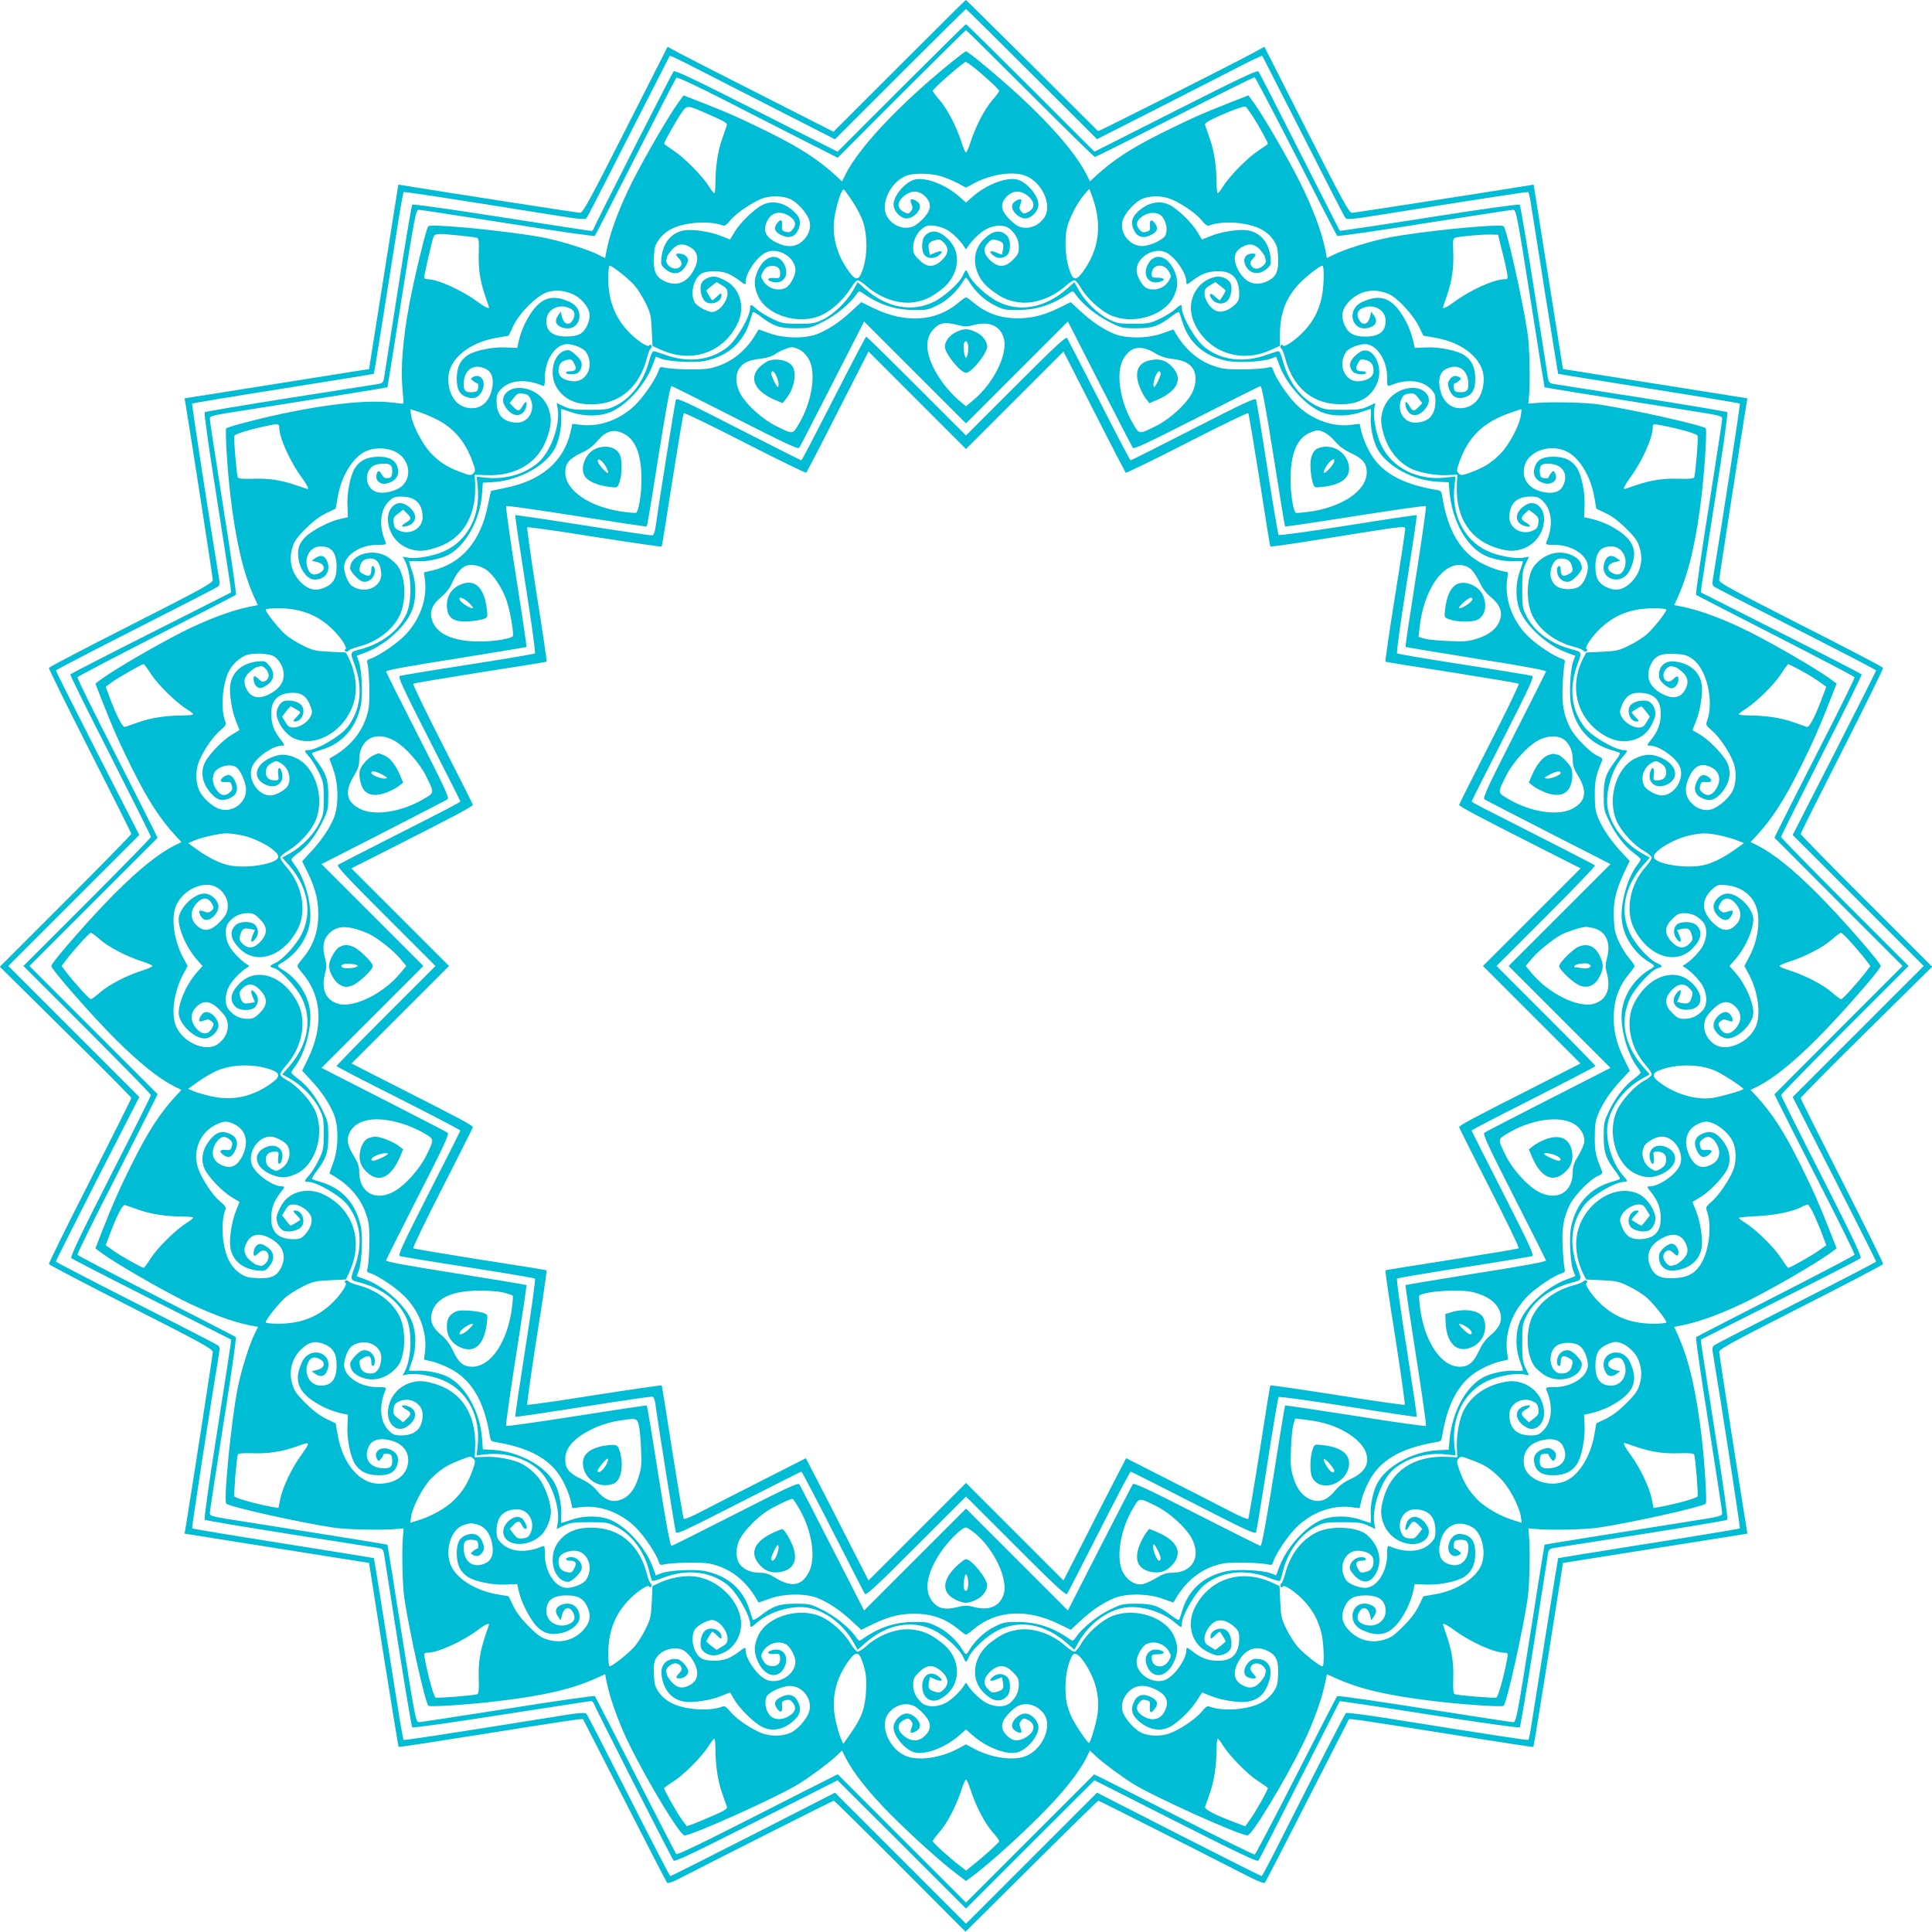 <?xml version="1.0" standalone="no"?>
<!DOCTYPE svg PUBLIC "-//W3C//DTD SVG 20010904//EN"
 "http://www.w3.org/TR/2001/REC-SVG-20010904/DTD/svg10.dtd">
<svg version="1.0" xmlns="http://www.w3.org/2000/svg"
 width="1280pt" height="1280pt" viewBox="0 0 1280 1280"
 preserveAspectRatio="xMidYMid meet">
<g transform="translate(0,1280) scale(0.1,-0.1)"
fill="#00bcd4" stroke="none">
<path d="M6178 12582 c-120 -119 -316 -315 -437 -436 l-219 -219 -468 238
c-258 131 -505 257 -550 281 l-81 44 -279 -550 c-240 -473 -282 -550 -301
-550 -16 0 -987 151 -1180 183 -13 3 -23 4 -24 3 0 0 -44 -275 -97 -611 l-97
-610 -610 -97 c-336 -53 -611 -97 -611 -97 -1 -1 0 -11 3 -23 33 -196 183
-1165 183 -1181 0 -19 -76 -61 -541 -297 -298 -151 -543 -279 -545 -285 -2 -5
120 -253 271 -550 151 -297 275 -544 275 -550 -1 -5 -196 -206 -436 -445
l-435 -435 435 -430 c240 -236 436 -434 436 -440 0 -5 -124 -253 -275 -550
-151 -297 -273 -544 -271 -550 2 -5 247 -134 545 -285 465 -236 541 -278 541
-297 0 -16 -150 -985 -183 -1180 -3 -13 -4 -23 -3 -24 0 0 275 -44 611 -97
l610 -97 96 -608 c53 -334 98 -609 100 -611 2 -2 225 32 494 75 609 97 723
114 728 109 2 -3 126 -246 276 -540 150 -294 276 -539 281 -544 5 -5 33 4 67
21 249 129 1031 523 1037 523 4 0 202 -195 440 -434 l433 -434 437 434 c240
239 439 434 443 434 5 0 607 -304 1016 -513 45 -22 82 -36 87 -31 5 5 131 250
281 544 150 294 274 537 276 540 5 5 119 -12 728 -109 270 -43 492 -77 494
-75 2 2 47 277 100 611 l96 608 610 97 c336 53 611 97 611 97 1 1 0 11 -3 24
-32 193 -183 1164 -183 1180 0 19 76 60 541 297 298 151 543 280 545 285 2 6
-120 253 -271 550 -151 297 -275 545 -275 550 0 6 196 204 435 440 l436 430
-435 435 c-240 239 -436 440 -436 445 0 6 124 253 275 550 151 297 273 545
271 550 -2 6 -247 134 -545 285 -465 237 -541 278 -541 297 0 16 151 987 183
1181 3 12 4 22 3 23 0 0 -275 44 -611 97 l-610 97 -97 610 c-53 336 -97 611
-97 611 -1 1 -11 0 -23 -3 -194 -32 -1165 -183 -1181 -183 -19 0 -61 77 -301
550 l-279 550 -81 -44 c-156 -84 -1017 -518 -1021 -515 -2 2 -199 199 -438
437 -239 237 -436 432 -438 432 -2 0 -102 -98 -221 -218z m658 -273 l432 -431
378 192 c209 106 454 232 546 279 91 47 168 84 171 81 2 -3 124 -242 271 -531
147 -290 272 -534 279 -542 11 -14 38 -11 252 23 741 118 957 151 961 147 3
-3 12 -45 19 -93 8 -49 51 -318 95 -599 45 -280 82 -510 83 -512 2 -1 272 -45
601 -97 329 -52 600 -97 603 -100 4 -3 -118 -796 -177 -1151 -7 -41 -6 -52 7
-62 9 -7 254 -133 544 -280 291 -148 529 -271 529 -275 0 -3 -124 -250 -276
-548 l-277 -542 434 -434 434 -434 -434 -434 -434 -434 277 -542 c152 -298
276 -545 276 -548 0 -4 -238 -127 -529 -275 -290 -147 -535 -273 -544 -280
-13 -10 -14 -21 -7 -62 59 -355 181 -1148 177 -1151 -3 -3 -274 -48 -603 -100
-329 -52 -599 -96 -601 -97 -1 -2 -38 -232 -83 -512 -44 -281 -87 -550 -95
-599 -7 -48 -16 -90 -19 -93 -4 -4 -172 21 -961 147 -132 21 -244 35 -248 30
-8 -7 -180 -342 -430 -837 -67 -134 -125 -243 -128 -243 -4 0 -251 124 -549
276 l-542 277 -434 -434 -434 -434 -434 434 -434 434 -542 -277 c-298 -152
-545 -276 -549 -276 -3 0 -127 238 -274 529 -147 290 -273 535 -280 544 -11
14 -37 12 -252 -23 -742 -119 -957 -151 -961 -147 -3 3 -21 101 -39 218 -109
689 -156 984 -158 986 -2 1 -272 45 -601 97 -329 52 -600 97 -603 100 -4 3
118 796 177 1151 7 41 6 52 -7 62 -9 7 -254 133 -544 280 -291 148 -529 271
-529 275 0 4 124 251 276 549 l277 541 -434 434 -434 434 434 434 434 434
-277 541 c-152 298 -276 545 -276 549 0 4 238 127 529 275 290 147 535 273
544 280 13 10 14 21 7 62 -59 355 -181 1148 -177 1151 3 3 274 48 603 100 329
52 599 96 601 97 2 2 49 297 158 986 18 117 36 215 39 218 4 4 219 -28 961
-147 214 -34 241 -37 252 -23 7 8 132 252 279 542 147 289 269 528 271 531 3
3 80 -34 171 -81 92 -47 337 -173 546 -279 l378 -193 432 432 c237 237 433
431 436 431 3 0 199 -194 436 -431z"/>
<path d="M5972 12218 l-423 -423 -538 272 c-409 207 -541 270 -548 260 -13
-15 -527 -1027 -531 -1044 -2 -7 -9 -13 -15 -13 -7 0 -274 41 -595 91 -344 54
-586 88 -591 83 -4 -5 -47 -259 -95 -564 -48 -305 -89 -569 -92 -587 -5 -26
-11 -32 -37 -37 -18 -3 -282 -44 -587 -92 -305 -48 -559 -91 -564 -95 -5 -5
27 -234 79 -561 48 -304 89 -571 92 -593 l4 -40 -530 -268 c-292 -147 -532
-271 -535 -275 -3 -4 117 -246 265 -537 148 -292 269 -534 269 -540 0 -5 -190
-200 -422 -432 l-423 -423 423 -423 c232 -232 422 -427 422 -432 0 -6 -121
-248 -270 -540 -207 -407 -266 -533 -257 -541 7 -6 247 -130 535 -275 l523
-264 -4 -40 c-3 -22 -44 -289 -92 -593 -52 -327 -84 -556 -79 -561 5 -4 259
-47 564 -95 305 -48 569 -89 587 -92 26 -5 32 -11 37 -37 3 -18 44 -282 92
-587 48 -305 91 -559 95 -564 5 -5 247 29 591 83 321 50 588 91 595 91 6 0 13
-6 15 -12 4 -18 518 -1030 531 -1045 7 -10 141 54 548 260 l538 272 426 -425
425 -425 425 425 426 425 538 -272 c407 -206 541 -270 548 -260 6 6 128 246
273 532 145 286 265 522 266 524 2 2 270 -38 594 -89 347 -55 594 -89 599 -84
4 5 47 259 95 564 48 305 89 569 92 587 5 26 11 32 37 37 18 3 282 44 587 92
305 48 559 91 564 95 5 5 -27 234 -79 561 -48 304 -89 571 -92 593 l-4 40 523
264 c288 145 528 269 535 275 9 8 -50 134 -257 541 -149 292 -270 534 -270
540 0 5 190 200 422 432 l423 423 -423 423 c-232 232 -422 427 -422 432 0 6
121 248 269 540 148 291 268 533 265 537 -3 4 -243 128 -535 275 l-530 268 4
40 c3 22 44 289 92 593 52 327 84 556 79 561 -5 4 -259 47 -564 95 -305 48
-569 89 -587 92 -26 5 -32 11 -37 37 -3 18 -44 282 -92 587 -48 305 -91 559
-95 564 -5 5 -252 -29 -599 -84 -324 -51 -592 -91 -594 -89 -1 2 -121 238
-266 524 -145 286 -267 526 -273 532 -7 10 -139 -53 -548 -260 l-538 -272
-423 423 c-233 232 -425 422 -428 422 -3 0 -195 -190 -428 -422z m853 -38
c231 -231 424 -420 429 -420 5 0 243 119 529 265 285 146 524 264 529 263 6
-2 129 -238 275 -523 146 -286 268 -523 272 -528 4 -4 264 33 577 83 313 49
578 90 589 90 20 0 26 -33 114 -587 51 -324 93 -589 94 -589 2 -2 469 -77 970
-156 194 -30 207 -34 207 -53 0 -12 -41 -277 -90 -590 -50 -313 -87 -572 -83
-576 5 -4 242 -126 528 -272 285 -146 521 -269 522 -274 2 -6 -102 -217 -231
-469 -129 -252 -249 -489 -267 -527 l-33 -67 424 -425 425 -425 -425 -425
-424 -425 33 -67 c18 -38 138 -275 267 -527 129 -252 233 -463 231 -469 -1 -5
-237 -128 -522 -274 -286 -146 -523 -268 -528 -272 -4 -4 33 -263 83 -576 49
-313 90 -578 90 -590 0 -19 -13 -23 -207 -53 -501 -79 -968 -154 -970 -156 -1
0 -43 -265 -94 -589 -88 -554 -94 -587 -114 -587 -11 0 -276 41 -589 90 -313
50 -573 87 -577 83 -4 -5 -126 -242 -272 -528 -146 -286 -269 -521 -274 -522
-5 -2 -221 104 -479 236 -258 131 -495 252 -527 267 l-58 28 -424 -424 -425
-425 -425 425 -425 425 -218 -110 c-119 -61 -358 -182 -530 -269 -182 -92
-316 -155 -321 -150 -5 5 -126 241 -271 524 -144 283 -265 518 -269 523 -4 4
-264 -33 -577 -83 -313 -49 -578 -90 -589 -90 -20 0 -26 33 -114 588 -51 323
-93 588 -94 588 -2 2 -469 77 -969 156 -195 30 -208 34 -208 53 0 12 41 277
90 590 50 313 87 572 83 576 -5 4 -242 126 -528 272 -285 146 -521 269 -522
274 -2 6 106 226 241 489 134 263 254 501 267 527 l23 48 -424 424 -425 425
425 425 424 424 -23 48 c-13 26 -133 264 -267 527 -135 263 -243 483 -241 489
1 5 237 128 522 274 286 146 523 268 528 272 4 4 -33 263 -83 576 -49 313 -90
578 -90 590 0 19 13 23 208 53 500 79 967 154 969 156 1 0 43 265 94 589 88
554 94 587 114 587 11 0 276 -41 589 -90 313 -50 573 -87 577 -83 4 5 125 240
269 523 144 283 266 519 271 525 6 6 130 -52 332 -155 177 -91 415 -212 529
-270 l208 -105 422 423 c233 232 425 422 428 422 3 0 194 -189 425 -420z"/>
<path d="M6283 12371 c-328 -268 -590 -547 -680 -724 l-24 -49 -42 39 c-114
104 -229 179 -428 279 -176 88 -290 139 -457 204 l-123 48 -34 -46 c-65 -90
-221 -358 -307 -528 -83 -166 -143 -324 -168 -446 l-11 -58 -38 19 c-71 37
-246 92 -366 116 -220 43 -747 95 -768 76 -13 -13 -93 -345 -127 -526 -41
-225 -56 -412 -44 -544 5 -57 8 -104 7 -105 -2 -1 -35 2 -75 7 -192 24 -558
-25 -957 -128 -74 -19 -138 -38 -142 -43 -9 -9 6 -254 26 -432 35 -304 85
-520 155 -677 l28 -62 -56 -11 c-122 -25 -281 -85 -446 -168 -170 -86 -438
-242 -528 -307 l-46 -34 48 -123 c64 -164 117 -284 199 -447 102 -204 180
-325 284 -438 l39 -42 -49 -24 c-106 -55 -232 -156 -393 -317 -154 -154 -420
-458 -420 -480 0 -22 266 -326 420 -480 161 -161 287 -262 393 -317 l49 -24
-39 -42 c-104 -113 -182 -234 -284 -438 -82 -163 -135 -283 -199 -447 l-48
-123 46 -34 c90 -65 358 -221 528 -307 166 -83 324 -143 446 -168 l58 -11 -19
-38 c-37 -71 -92 -246 -116 -366 -43 -216 -95 -747 -76 -767 20 -21 495 -127
711 -159 86 -13 323 -18 415 -9 l49 4 -4 -49 c-9 -92 -4 -329 9 -415 32 -216
138 -691 159 -711 10 -10 278 8 472 32 300 36 481 79 637 149 l62 28 11 -56
c23 -110 80 -269 148 -407 126 -257 338 -605 367 -605 53 0 627 259 760 343
75 47 193 134 241 179 l43 40 24 -49 c51 -100 157 -233 297 -374 146 -146 336
-318 443 -398 l57 -43 53 39 c113 87 289 245 437 393 151 151 254 280 307 383
l24 49 43 -40 c48 -45 166 -132 241 -179 133 -84 707 -343 760 -343 29 0 241
348 367 605 68 138 125 297 148 407 l11 56 62 -28 c156 -70 337 -113 637 -149
194 -24 462 -42 472 -32 21 20 127 495 159 711 13 86 18 323 9 415 l-4 49 49
-4 c92 -9 329 -4 415 9 216 32 691 138 711 159 9 9 -6 254 -26 432 -35 304
-85 520 -155 677 l-28 62 56 11 c122 25 281 85 446 168 170 86 438 242 528
307 l46 34 -48 123 c-64 164 -117 284 -199 447 -102 204 -180 325 -284 438
l-39 42 49 24 c105 54 232 156 393 317 154 154 420 458 420 480 0 22 -266 326
-420 480 -161 161 -287 262 -393 317 l-49 24 39 42 c104 113 182 234 284 438
82 163 135 283 199 447 l48 123 -46 34 c-90 65 -358 221 -528 307 -165 83
-324 143 -446 168 l-56 11 28 62 c70 157 120 373 155 677 20 178 35 423 26
432 -20 21 -495 127 -711 159 -86 13 -323 18 -415 9 l-49 -4 4 49 c9 92 4 329
-9 415 -32 216 -138 691 -159 711 -20 19 -551 -33 -767 -76 -120 -24 -295 -79
-366 -116 l-38 -19 -11 58 c-25 122 -85 280 -168 446 -86 170 -242 438 -307
528 l-34 46 -123 -48 c-167 -65 -281 -116 -457 -204 -199 -100 -314 -175 -428
-279 l-42 -39 -24 49 c-69 134 -224 315 -441 516 -141 129 -342 297 -356 297
-5 0 -57 -40 -117 -89z m156 -8 c62 -46 181 -155 181 -165 0 -5 -20 -33 -45
-61 -51 -58 -113 -178 -145 -279 -12 -38 -25 -68 -30 -68 -5 0 -18 30 -30 68
-32 101 -94 221 -145 279 -25 28 -45 56 -45 61 0 14 203 191 219 192 2 0 20
-12 40 -27z m-1721 -331 c80 -35 102 -49 98 -61 -3 -9 -17 -49 -31 -89 -29
-81 -44 -182 -45 -289 0 -40 -3 -73 -7 -73 -5 0 -21 20 -36 45 -46 72 -164
191 -233 236 -35 23 -64 44 -64 47 0 12 85 162 115 204 40 55 31 56 203 -20z
m3587 -11 c38 -59 95 -164 95 -174 0 -2 -29 -23 -64 -46 -69 -45 -187 -164
-233 -236 -15 -25 -31 -45 -35 -45 -5 0 -8 33 -8 73 -1 107 -16 208 -45 289
-14 40 -28 80 -31 89 -4 11 13 24 68 49 98 46 191 79 201 73 5 -3 28 -35 52
-72z m-2080 -386 c32 -9 85 -30 117 -47 l58 -31 58 31 c111 59 260 80 340 46
107 -44 173 -191 123 -272 -41 -64 -119 -89 -180 -58 -15 8 -44 33 -64 55 -48
54 -50 96 -6 140 37 38 86 41 130 10 57 -41 61 -87 10 -114 -26 -13 -30 -13
-45 4 -13 15 -14 24 -6 46 6 15 9 30 6 32 -9 10 -46 -9 -57 -28 -21 -40 48
-107 97 -95 38 10 74 53 74 90 0 59 -75 148 -139 166 -71 19 -205 -32 -297
-113 l-44 -39 -44 39 c-92 81 -226 132 -297 113 -64 -18 -139 -107 -139 -166
0 -37 36 -80 74 -90 49 -12 118 55 97 95 -11 19 -48 38 -57 28 -3 -2 0 -17 6
-32 8 -22 7 -31 -6 -46 -15 -17 -19 -17 -45 -4 -51 27 -47 73 10 114 44 31 93
28 130 -10 44 -44 42 -86 -6 -140 -20 -22 -49 -47 -64 -55 -61 -31 -139 -6
-180 58 -50 80 15 226 121 272 45 20 150 20 225 1z m-576 -171 c28 -41 60
-104 71 -140 27 -88 27 -210 0 -297 -27 -87 -47 -92 -95 -27 -87 119 -119 252
-92 385 19 92 46 167 58 159 4 -2 31 -38 58 -80z m1591 23 c63 -179 41 -342
-65 -487 -48 -66 -68 -60 -95 28 -21 69 -27 176 -14 248 10 58 56 155 104 218
24 31 45 55 47 53 2 -2 12 -29 23 -60z m-2004 -6 c47 -22 109 -90 125 -139 16
-48 -2 -102 -46 -141 -46 -40 -104 -42 -175 -6 -71 36 -88 81 -55 145 28 55
88 66 146 27 40 -27 47 -55 21 -87 -15 -18 -24 -22 -46 -16 -24 6 -27 11 -25
41 4 42 -9 47 -34 14 -22 -31 -14 -55 24 -74 51 -27 92 -18 114 26 24 46 19
84 -16 119 -67 67 -147 86 -216 53 -52 -24 -149 -118 -185 -178 l-31 -52 -58
23 c-70 29 -189 47 -244 38 -87 -14 -143 -82 -153 -184 -4 -43 -2 -49 28 -74
46 -39 96 -34 127 13 27 40 28 54 7 75 -15 16 -64 22 -64 9 0 -4 9 -17 21 -29
44 -47 -25 -90 -72 -43 -11 11 -18 27 -15 36 3 8 6 19 6 23 0 5 14 25 31 45
37 41 76 46 126 15 54 -33 56 -95 7 -170 -46 -69 -109 -87 -181 -53 -57 27
-75 65 -71 155 3 66 7 82 33 120 42 59 109 94 212 108 78 11 163 6 214 -15 10
-4 26 8 48 36 35 43 139 115 206 142 54 22 140 21 191 -2z m2516 2 c69 -26
173 -97 209 -142 22 -28 38 -40 48 -36 51 21 136 26 214 15 103 -14 170 -49
212 -108 26 -38 30 -54 33 -120 4 -90 -14 -128 -71 -155 -72 -34 -135 -16
-181 53 -49 75 -47 137 7 170 50 31 89 26 126 -15 17 -20 31 -40 31 -45 0 -4
3 -15 6 -23 8 -21 -31 -57 -61 -57 -14 0 -29 8 -36 21 -9 17 -7 25 10 43 27
29 26 36 -3 36 -36 0 -59 -27 -51 -59 18 -71 88 -92 145 -44 29 24 32 31 28
73 -10 102 -66 170 -153 184 -55 9 -174 -9 -244 -38 l-58 -23 -31 52 c-36 60
-133 154 -185 178 -69 33 -149 14 -216 -53 -35 -35 -40 -73 -16 -119 22 -44
63 -53 114 -26 39 20 46 43 23 75 -24 31 -37 25 -33 -17 2 -28 -1 -33 -25 -39
-22 -6 -31 -2 -46 16 -26 32 -19 60 21 87 36 25 80 29 112 13 40 -22 61 -98
39 -141 -17 -30 -103 -69 -154 -69 -85 0 -153 92 -127 172 16 49 78 117 125
139 51 23 132 24 188 2z m-1483 -203 c36 -18 96 -76 120 -116 11 -19 11 -19
22 0 25 41 85 98 123 118 59 31 127 30 161 -2 38 -35 55 -73 55 -121 0 -35 -6
-48 -39 -80 -50 -51 -94 -53 -145 -9 -49 43 -56 84 -21 120 23 24 31 27 58 19
43 -12 49 -21 42 -62 l-7 -35 -35 14 c-43 18 -56 9 -24 -17 28 -23 59 -24 89
-3 30 21 32 104 2 134 -42 42 -94 33 -154 -27 -91 -90 -69 -242 47 -331 69
-53 107 -71 173 -83 101 -19 229 23 321 104 26 24 55 42 63 40 8 -2 27 -25 42
-51 37 -66 126 -148 195 -180 145 -66 354 -6 417 119 34 68 34 120 0 188 -44
88 -123 106 -164 38 -49 -79 2 -152 84 -121 29 11 16 24 -24 24 -35 0 -40 3
-40 23 0 65 78 79 113 20 18 -31 18 -34 1 -63 -30 -51 -96 -72 -148 -48 -28
12 -66 80 -66 117 0 88 119 158 198 117 61 -32 131 -135 132 -193 0 -22 2 -22
45 11 55 43 105 60 172 59 89 -1 133 -50 133 -149 0 -38 -5 -51 -30 -74 -43
-40 -92 -55 -127 -38 -37 18 -73 74 -73 113 0 27 6 37 36 54 l36 22 34 -26
c19 -14 34 -28 34 -31 0 -4 -26 -48 -37 -63 -2 -3 -16 8 -32 23 -34 33 -49 19
-20 -18 25 -32 77 -36 102 -8 21 23 31 73 23 106 -8 34 -59 60 -100 52 -97
-18 -166 -105 -166 -207 0 -104 84 -225 193 -278 106 -52 225 -51 343 3 l54
25 0 78 c1 132 34 225 113 318 40 47 150 135 168 135 15 0 10 -158 -7 -223
-21 -82 -53 -143 -108 -204 -56 -62 -137 -118 -147 -102 -5 8 -9 8 -14 -1 -4
-7 -2 -15 4 -19 6 -4 18 -34 26 -66 48 -182 168 -291 335 -302 136 -10 227 35
271 132 55 119 -33 272 -118 208 -63 -46 -75 -89 -37 -128 17 -17 84 -21 84
-5 0 6 -10 10 -22 10 -43 0 -52 14 -33 50 15 29 20 32 48 26 39 -8 57 -30 57
-72 0 -38 -29 -61 -87 -69 -97 -15 -155 101 -96 192 17 26 81 53 127 53 76 0
146 -105 146 -219 0 -56 2 -62 18 -56 105 46 211 38 269 -20 29 -29 33 -40 33
-84 0 -93 -47 -141 -138 -141 -71 0 -119 80 -89 152 13 30 21 36 52 40 32 4
40 0 62 -29 l26 -34 -23 -24 c-31 -33 -41 -31 -63 6 -20 36 -33 33 -23 -5 20
-80 101 -73 145 11 28 55 -22 113 -98 113 -88 -1 -166 -56 -196 -139 -19 -53
-19 -91 -1 -157 29 -109 93 -192 183 -238 54 -27 160 -47 236 -44 l72 3 -3
-72 c-9 -217 94 -369 283 -419 65 -18 103 -17 156 1 83 30 138 108 139 196 0
76 -58 126 -113 98 -84 -44 -91 -125 -11 -145 38 -10 41 3 5 23 -37 22 -39 32
-6 63 l24 23 34 -26 c29 -22 33 -30 29 -62 -4 -31 -10 -39 -40 -52 -72 -30
-152 18 -152 89 0 91 48 138 141 138 44 0 55 -4 84 -33 58 -58 66 -164 20
-269 -6 -16 0 -18 56 -18 114 0 219 -70 219 -146 0 -49 -27 -110 -58 -130 -35
-23 -111 -23 -146 0 -49 32 -58 103 -21 160 13 19 26 26 49 26 42 0 64 -18 72
-57 6 -28 3 -33 -26 -48 -36 -19 -50 -10 -50 33 0 12 -4 22 -9 22 -16 0 -20
-28 -10 -58 12 -36 50 -55 82 -43 27 11 77 66 77 86 0 38 -22 67 -67 87 -84
37 -178 12 -245 -67 -53 -61 -62 -234 -17 -330 46 -98 150 -177 276 -210 31
-8 60 -20 64 -26 4 -6 12 -8 19 -4 9 5 9 9 1 14 -16 10 40 91 102 147 95 85
203 124 344 124 46 0 83 -4 83 -9 0 -17 -87 -127 -131 -165 -24 -21 -77 -54
-118 -74 -66 -32 -84 -36 -178 -40 l-104 -5 -20 -38 c-103 -202 -33 -425 164
-524 103 -51 223 -24 278 63 16 25 31 60 35 78 8 41 -18 92 -52 100 -33 8 -83
-2 -106 -23 -37 -33 -12 -113 35 -113 19 0 18 3 -8 30 -16 16 -27 31 -24 33
15 11 59 37 63 37 3 0 17 -15 31 -34 l26 -34 -22 -36 c-17 -30 -27 -36 -54
-36 -40 0 -95 36 -113 74 -12 24 -12 34 3 72 22 58 56 84 112 84 99 0 146 -45
146 -138 0 -65 -19 -117 -64 -173 -30 -39 -31 -39 -7 -39 58 -1 162 -71 194
-132 41 -79 -29 -198 -117 -198 -37 0 -105 38 -117 66 -24 52 -3 118 48 148
29 17 32 17 63 -1 24 -15 33 -27 35 -53 4 -39 -16 -60 -59 -60 -26 0 -27 2
-22 40 6 40 -9 56 -21 24 -31 -81 42 -133 121 -85 68 42 49 121 -39 165 -67
34 -119 33 -187 0 -125 -63 -185 -272 -119 -417 32 -69 114 -158 180 -195 26
-15 49 -34 51 -42 2 -8 -16 -37 -40 -63 -105 -119 -137 -290 -77 -409 93 -184
275 -246 387 -132 60 60 69 112 27 154 -26 26 -105 28 -132 3 -23 -21 -23 -65
1 -94 26 -33 35 -19 17 25 l-15 35 35 7 c40 7 51 0 63 -43 8 -27 5 -35 -19
-58 -36 -35 -77 -28 -120 21 -44 51 -42 95 9 145 32 33 45 39 80 39 48 0 86
-17 121 -55 32 -34 33 -102 2 -161 -20 -38 -77 -98 -118 -123 -19 -11 -19 -11
0 -22 41 -25 98 -85 118 -123 31 -59 30 -127 -2 -161 -35 -38 -73 -55 -121
-55 -35 0 -48 6 -80 39 -51 50 -53 94 -9 145 43 49 84 56 120 21 24 -23 27
-31 19 -58 -12 -43 -23 -50 -63 -43 l-35 7 15 35 c18 44 9 58 -17 25 -45 -55
-13 -111 63 -111 105 0 127 88 41 174 -112 114 -294 52 -387 -132 -60 -119
-28 -290 77 -409 24 -26 42 -55 40 -63 -2 -9 -24 -26 -48 -39 -62 -33 -151
-129 -182 -198 -67 -145 -8 -354 118 -417 68 -33 120 -34 187 0 88 44 107 123
39 165 -79 48 -152 -4 -121 -85 12 -32 27 -16 21 24 -5 38 -4 40 22 40 43 0
63 -21 59 -60 -2 -26 -11 -38 -35 -53 -31 -18 -34 -18 -63 -1 -51 30 -72 96
-48 148 12 28 80 66 117 66 88 0 158 -119 117 -198 -32 -61 -136 -131 -194
-132 -24 0 -23 0 7 -39 45 -56 64 -108 64 -173 0 -93 -47 -138 -146 -138 -56
0 -90 26 -112 84 -15 38 -15 48 -3 72 18 38 73 74 113 74 27 0 37 -6 54 -36
l22 -36 -26 -34 c-14 -19 -28 -34 -31 -34 -4 0 -48 26 -63 37 -3 2 8 17 24 33
25 26 26 30 10 30 -49 0 -75 -79 -37 -113 23 -21 73 -31 106 -23 34 8 60 59
52 100 -11 56 -60 121 -108 145 -168 81 -394 -82 -414 -299 -7 -71 11 -161 45
-229 l20 -38 104 -5 c94 -4 112 -8 178 -40 41 -20 94 -53 118 -74 44 -38 131
-148 131 -165 0 -5 -37 -9 -83 -9 -141 0 -249 39 -344 124 -62 56 -118 137
-102 147 8 5 8 9 -1 14 -7 4 -15 2 -19 -4 -4 -6 -33 -18 -64 -26 -126 -33
-230 -112 -276 -210 -32 -67 -39 -182 -17 -255 18 -61 33 -82 88 -123 94 -72
258 -28 258 68 0 20 -50 75 -77 86 -32 12 -70 -7 -82 -43 -10 -30 -6 -58 10
-58 5 0 9 10 9 23 0 42 14 51 50 32 29 -15 32 -20 26 -48 -8 -39 -30 -57 -72
-57 -78 0 -99 140 -28 186 35 23 111 23 146 0 31 -20 58 -81 58 -130 0 -76
-105 -146 -219 -146 -56 0 -62 -2 -56 -18 46 -105 38 -211 -20 -269 -29 -29
-40 -33 -84 -33 -93 0 -141 47 -141 138 0 71 80 119 152 89 30 -13 36 -21 40
-52 4 -32 0 -40 -29 -62 l-34 -26 -24 23 c-33 31 -31 41 6 63 36 20 33 33 -5
23 -80 -20 -73 -101 11 -145 55 -28 113 22 113 98 -1 88 -56 166 -139 196 -53
19 -91 19 -157 1 -109 -29 -192 -93 -238 -183 -27 -54 -47 -160 -44 -236 l3
-72 -72 3 c-216 9 -369 -94 -419 -282 -18 -66 -18 -104 1 -157 30 -83 108
-138 196 -139 76 0 126 58 98 113 -44 84 -125 91 -145 11 -10 -38 3 -41 23 -5
22 37 32 39 63 6 l23 -24 -26 -34 c-22 -29 -30 -33 -62 -29 -31 4 -39 10 -52
40 -30 72 18 152 89 152 91 0 138 -48 138 -141 0 -44 -4 -55 -33 -84 -58 -58
-164 -66 -269 -20 -16 6 -18 0 -18 -56 0 -114 -70 -219 -146 -219 -46 0 -110
27 -127 53 -59 91 -1 207 96 192 58 -8 87 -31 87 -69 0 -42 -18 -64 -57 -72
-28 -6 -33 -3 -48 26 -19 36 -10 50 33 50 26 0 30 17 5 22 -33 7 -71 -13 -84
-43 -10 -26 -9 -34 8 -57 59 -79 121 -80 161 -2 43 83 18 183 -63 252 -61 53
-234 62 -327 18 -103 -48 -179 -147 -213 -275 -8 -32 -20 -62 -26 -66 -6 -4
-8 -12 -4 -19 5 -9 9 -9 14 -1 10 16 91 -40 147 -102 55 -61 87 -122 108 -204
17 -65 22 -223 7 -223 -17 0 -127 87 -165 131 -21 24 -54 77 -74 118 -32 66
-36 84 -40 178 l-5 105 -52 24 c-204 93 -414 24 -510 -169 -51 -103 -24 -223
63 -278 25 -16 60 -31 78 -35 41 -8 92 18 100 52 8 33 -2 83 -23 106 -33 37
-113 12 -113 -35 0 -19 3 -18 30 8 16 16 31 27 33 24 11 -15 37 -59 37 -63 0
-3 -15 -17 -34 -31 l-34 -26 -36 22 c-30 17 -36 27 -36 54 0 39 36 95 73 113
35 17 84 2 127 -38 25 -23 30 -36 30 -74 0 -99 -44 -148 -133 -149 -67 -1
-117 16 -172 59 -43 33 -45 33 -45 11 -1 -58 -71 -161 -132 -193 -79 -41 -198
29 -198 117 0 37 38 105 66 117 52 24 118 3 148 -48 17 -29 17 -32 -1 -63 -35
-59 -113 -45 -113 20 0 20 5 23 40 23 40 0 53 13 24 24 -81 31 -133 -42 -85
-121 42 -68 121 -49 165 39 34 67 33 119 0 187 -63 125 -272 185 -417 119 -69
-32 -158 -114 -195 -180 -15 -26 -34 -49 -42 -51 -8 -2 -37 16 -63 40 -92 81
-220 123 -321 104 -66 -12 -104 -30 -173 -83 -116 -89 -138 -241 -47 -331 60
-60 112 -69 154 -27 30 30 28 113 -2 134 -30 21 -61 20 -89 -3 -32 -26 -19
-35 24 -17 l35 14 7 -35 c7 -41 1 -50 -42 -62 -27 -8 -35 -5 -58 19 -35 36
-28 77 21 120 51 44 95 42 145 -9 33 -32 39 -45 39 -80 0 -48 -17 -86 -55
-121 -34 -32 -102 -33 -161 -2 -38 20 -98 77 -123 118 -11 19 -11 19 -22 0
-25 -41 -85 -98 -123 -118 -59 -31 -127 -30 -161 2 -38 35 -55 73 -55 121 0
35 6 48 39 80 50 51 94 53 145 9 49 -43 56 -84 21 -120 -23 -24 -31 -27 -58
-19 -43 12 -50 23 -43 63 l7 35 35 -15 c44 -18 58 -9 25 17 -55 45 -111 13
-111 -63 0 -75 56 -116 117 -85 146 76 152 267 10 375 -69 53 -107 71 -173 83
-101 19 -229 -23 -321 -104 -26 -24 -55 -41 -63 -40 -8 2 -28 27 -45 54 -41
69 -123 145 -192 177 -145 66 -354 6 -417 -119 -33 -68 -34 -120 0 -187 44
-88 123 -107 165 -39 48 79 -4 152 -85 121 -30 -11 -16 -26 22 -22 32 3 37 0
40 -19 6 -41 -15 -64 -56 -61 -28 2 -40 10 -55 35 -18 31 -18 34 -1 63 30 51
96 72 148 48 28 -12 66 -80 66 -117 0 -88 -119 -158 -198 -117 -61 32 -131
135 -132 193 0 22 -2 22 -45 -11 -24 -19 -61 -40 -82 -47 -54 -18 -137 -15
-168 5 -54 35 -75 145 -38 195 11 14 40 34 65 45 40 16 49 17 74 5 38 -19 74
-74 74 -114 0 -27 -6 -37 -36 -54 l-36 -22 -34 26 c-19 14 -34 28 -34 31 0 4
26 48 37 63 2 3 17 -8 33 -24 26 -25 30 -26 30 -10 0 49 -79 75 -113 37 -21
-23 -31 -73 -23 -106 8 -34 59 -60 100 -52 97 18 166 105 166 207 0 145 -149
297 -310 315 -68 7 -156 -8 -225 -40 l-52 -24 -5 -105 c-4 -94 -8 -112 -40
-178 -20 -41 -53 -94 -74 -118 -38 -44 -148 -131 -165 -131 -5 0 -9 37 -9 83
0 141 39 249 124 344 56 62 137 118 147 102 5 -8 9 -8 14 1 4 7 2 15 -4 19 -6
4 -18 34 -26 66 -47 180 -167 290 -330 302 -125 10 -208 -23 -262 -102 -66
-97 -22 -255 72 -255 20 0 75 50 86 77 17 46 -32 97 -83 85 -26 -5 -22 -22 5
-22 42 0 51 -14 32 -50 -15 -29 -20 -32 -48 -26 -39 8 -57 30 -57 72 0 38 29
61 87 69 97 15 155 -101 96 -192 -17 -26 -81 -53 -127 -53 -76 0 -146 105
-146 219 0 56 -2 62 -17 56 -106 -46 -212 -38 -270 20 -29 29 -33 40 -33 84 0
93 47 141 138 141 71 0 119 -80 89 -152 -13 -30 -21 -36 -52 -40 -32 -4 -40 0
-62 29 l-26 34 23 24 c30 32 44 31 58 0 12 -25 32 -34 32 -14 0 15 -21 53 -34
61 -50 33 -136 -44 -120 -107 22 -86 174 -86 256 1 31 34 58 102 58 148 0 47
-25 128 -56 186 -29 53 -83 104 -141 134 -54 27 -160 47 -236 44 l-72 -3 3 60
c9 226 -91 380 -282 431 -66 18 -104 18 -157 -1 -83 -30 -138 -108 -139 -196
0 -76 58 -126 113 -98 84 44 91 125 11 145 -38 10 -41 -3 -5 -23 37 -22 39
-32 6 -63 l-24 -23 -34 26 c-29 22 -33 30 -29 62 4 31 10 39 40 52 72 30 152
-18 152 -89 0 -91 -48 -138 -141 -138 -44 0 -55 4 -84 33 -58 58 -66 164 -20
270 6 15 0 17 -56 17 -114 0 -219 70 -219 146 0 46 27 110 53 127 91 59 207 1
192 -96 -8 -58 -31 -87 -69 -87 -42 0 -64 18 -72 57 -6 28 -3 33 26 48 36 19
50 10 50 -32 0 -27 17 -31 22 -5 12 51 -39 100 -85 83 -27 -11 -77 -66 -77
-86 0 -38 22 -67 67 -87 84 -37 178 -12 245 67 53 61 62 234 17 330 -46 98
-150 177 -276 210 -31 8 -60 20 -64 26 -4 6 -12 8 -19 4 -9 -5 -9 -9 -1 -14
16 -10 -40 -91 -102 -147 -95 -85 -203 -124 -344 -124 -46 0 -83 4 -83 9 0 17
87 127 131 165 24 21 77 54 118 74 66 32 84 36 178 40 l105 5 24 52 c93 204
24 414 -169 510 -103 51 -223 24 -278 -63 -16 -25 -31 -60 -35 -78 -8 -41 18
-92 52 -100 33 -8 83 2 106 23 37 33 12 113 -35 113 -19 0 -18 -3 8 -30 16
-16 27 -31 24 -33 -15 -11 -59 -37 -63 -37 -3 0 -17 15 -31 34 l-26 34 22 36
c17 30 27 36 54 36 39 0 95 -36 113 -73 17 -35 2 -84 -38 -127 -23 -25 -36
-30 -74 -30 -99 0 -148 44 -149 133 -1 67 16 117 59 172 33 43 33 45 11 45
-58 1 -161 71 -193 132 -41 79 29 198 117 198 37 0 105 -38 117 -66 24 -52 3
-118 -48 -148 -29 -17 -32 -17 -63 1 -24 15 -33 27 -35 53 -4 39 16 60 59 60
26 0 27 -2 22 -40 -6 -40 9 -56 21 -24 31 82 -42 133 -121 84 -68 -41 -50
-120 38 -164 68 -34 120 -34 188 0 126 63 185 272 118 417 -31 69 -120 165
-182 198 -24 13 -46 30 -48 39 -2 8 16 37 40 63 105 119 137 290 77 409 -93
184 -275 246 -387 132 -60 -60 -69 -112 -27 -154 30 -30 113 -28 134 2 21 30
20 61 -3 89 -26 33 -35 19 -17 -25 l15 -35 -35 -7 c-40 -7 -51 0 -63 43 -8 27
-5 35 19 58 36 35 77 28 120 -21 44 -51 42 -95 -9 -145 -32 -33 -45 -39 -80
-39 -48 0 -86 17 -121 55 -32 34 -33 102 -2 161 20 38 77 98 118 123 19 11 19
11 0 22 -41 25 -98 85 -118 123 -31 59 -30 127 2 161 35 38 73 55 121 55 35 0
48 -6 80 -39 51 -50 53 -94 9 -145 -43 -49 -84 -56 -120 -21 -24 23 -27 31
-19 58 12 43 23 50 63 43 l35 -7 -15 -35 c-18 -44 -9 -58 17 -25 23 28 24 59
3 89 -21 30 -104 32 -134 2 -42 -42 -33 -94 27 -154 112 -114 294 -52 387 132
60 119 28 290 -77 409 -24 26 -41 55 -40 63 2 8 27 29 54 45 69 41 145 123
177 192 66 145 6 354 -119 417 -68 34 -120 34 -188 0 -88 -44 -106 -123 -38
-164 79 -49 152 2 121 84 -12 32 -27 16 -21 -24 5 -38 4 -40 -22 -40 -43 0
-63 21 -59 60 2 26 11 38 35 53 31 18 34 18 63 1 51 -30 72 -96 48 -148 -12
-28 -80 -66 -117 -66 -88 0 -158 119 -117 198 32 61 135 131 193 132 22 0 22
2 -11 45 -43 55 -60 105 -59 172 1 88 50 133 146 133 56 0 90 -26 112 -84 15
-38 15 -48 3 -72 -18 -38 -73 -74 -113 -74 -27 0 -37 6 -54 36 l-22 36 26 34
c14 19 28 34 31 34 4 0 48 -26 63 -37 3 -2 -8 -17 -24 -33 -25 -26 -26 -30
-10 -30 49 0 75 79 37 113 -23 21 -73 31 -106 23 -34 -8 -60 -59 -52 -100 11
-56 60 -121 108 -145 168 -81 394 82 414 299 7 71 -11 161 -45 229 l-20 38
-104 5 c-94 4 -112 8 -178 40 -41 20 -94 53 -118 74 -44 38 -131 148 -131 165
0 5 37 9 83 9 141 0 249 -39 344 -124 62 -56 118 -137 102 -147 -8 -5 -8 -9 1
-14 7 -4 15 -2 19 4 4 6 33 18 64 26 126 33 230 112 276 210 32 67 39 182 17
255 -18 61 -33 82 -88 123 -94 72 -258 28 -258 -68 0 -20 50 -75 77 -86 46
-17 97 32 85 84 -5 25 -22 21 -22 -5 0 -43 -14 -52 -50 -33 -29 15 -32 20 -26
48 8 39 30 57 72 57 38 0 61 -29 69 -87 15 -97 -101 -155 -192 -96 -26 17 -53
81 -53 127 0 76 105 146 219 146 56 0 62 2 56 18 -46 105 -38 211 20 269 29
29 40 33 84 33 93 0 141 -47 141 -138 0 -71 -80 -119 -152 -89 -30 13 -36 21
-40 52 -4 32 0 40 29 62 l34 26 24 -23 c33 -31 31 -41 -6 -63 -36 -20 -33 -33
5 -23 80 20 73 101 -11 145 -55 28 -113 -22 -113 -98 1 -88 56 -166 139 -196
53 -18 91 -19 156 -1 192 51 292 205 283 431 l-3 60 72 -3 c217 -9 369 94 419
283 18 65 17 103 -1 156 -30 83 -108 138 -196 139 -76 0 -126 -58 -98 -113 44
-84 125 -91 145 -11 10 38 -3 41 -23 5 -22 -37 -32 -39 -63 -6 l-23 24 26 34
c22 29 30 33 62 29 31 -4 39 -10 52 -40 30 -72 -18 -152 -89 -152 -91 0 -138
48 -138 141 0 44 4 55 33 84 58 58 164 66 270 20 15 -6 17 0 17 56 0 114 70
219 146 219 46 0 110 -27 127 -53 59 -91 1 -207 -96 -192 -58 8 -87 31 -87 69
0 42 18 64 57 72 28 6 33 3 48 -26 19 -36 10 -50 -32 -50 -13 0 -23 -4 -23
-10 0 -12 60 -13 76 -2 22 15 34 50 25 75 -11 27 -66 77 -86 77 -94 0 -138
-158 -72 -255 54 -79 137 -112 262 -102 163 12 283 122 330 302 8 32 20 62 26
66 6 4 8 12 4 19 -5 9 -9 9 -14 1 -10 -16 -91 40 -147 102 -85 95 -124 203
-124 344 0 46 4 83 9 83 17 0 127 -87 165 -131 21 -24 54 -77 74 -118 32 -66
36 -84 40 -178 l5 -105 52 -24 c204 -93 414 -24 510 169 51 103 24 223 -63
278 -25 16 -60 31 -78 35 -41 8 -92 -18 -100 -52 -8 -33 2 -83 23 -106 33 -37
113 -12 113 35 0 19 -3 18 -30 -8 -16 -16 -31 -27 -33 -24 -11 15 -37 59 -37
63 0 3 15 17 34 31 l34 26 36 -22 c30 -17 36 -27 36 -54 0 -40 -36 -95 -74
-114 -25 -12 -34 -11 -74 5 -25 11 -54 31 -65 45 -37 50 -16 160 38 195 31 20
114 23 168 5 21 -7 58 -28 82 -47 43 -33 45 -33 45 -11 1 58 71 161 132 193
79 41 198 -29 198 -117 0 -37 -38 -105 -66 -117 -52 -24 -118 -3 -148 48 -17
29 -17 32 1 63 15 25 27 33 55 35 41 3 62 -20 56 -61 -3 -19 -8 -22 -40 -19
-38 4 -52 -11 -22 -22 81 -31 133 42 85 121 -42 68 -121 49 -165 -39 -34 -67
-33 -119 0 -187 63 -125 272 -185 417 -119 69 32 151 108 192 177 17 27 37 52
45 54 8 1 37 -16 63 -40 92 -81 220 -123 321 -104 66 12 104 30 173 83 116 89
138 241 47 331 -60 60 -112 69 -154 27 -26 -26 -28 -105 -3 -132 21 -23 65
-23 94 1 33 26 19 35 -25 17 l-35 -15 -7 35 c-7 40 0 51 43 63 27 8 35 5 58
-19 35 -36 28 -77 -21 -120 -51 -44 -95 -42 -145 9 -33 32 -39 45 -39 80 0 61
40 125 90 144 24 10 88 -2 129 -23z m-3228 -40 c57 -6 111 -13 119 -15 12 -4
14 -22 12 -96 -4 -106 8 -188 43 -291 14 -40 25 -74 25 -75 0 -11 -29 3 -75
37 -104 77 -265 150 -332 150 -12 0 -23 5 -23 11 0 18 51 239 61 266 10 27 20
28 170 13z m6910 -100 c15 -58 30 -124 34 -147 6 -41 5 -43 -17 -43 -68 0
-228 -72 -333 -150 -46 -34 -75 -48 -75 -37 0 1 11 35 25 75 35 103 47 185 43
291 -3 85 -2 92 17 97 38 9 180 22 230 20 l50 -1 26 -105z m-6156 -289 c51
-22 102 -80 110 -125 9 -47 -24 -120 -64 -140 -38 -20 -133 -21 -171 -1 -37
19 -50 43 -50 90 0 73 81 117 154 83 33 -15 41 -40 22 -76 -22 -42 -59 -34
-72 16 l-9 37 -19 -27 c-24 -36 -13 -64 30 -78 115 -38 161 117 50 169 -132
62 -214 23 -299 -144 -13 -28 -31 -75 -38 -105 l-12 -55 -73 3 c-88 5 -208
-20 -255 -51 -50 -34 -71 -78 -73 -152 -1 -77 21 -115 77 -129 46 -12 81 9 97
59 19 59 -23 105 -70 75 -13 -8 -12 -11 5 -24 11 -9 24 -16 28 -16 5 0 7 -12
5 -27 -2 -24 -8 -29 -36 -31 -50 -5 -65 13 -59 72 8 83 73 119 147 81 40 -21
54 -67 39 -134 -20 -95 -88 -143 -173 -120 -72 19 -116 92 -116 190 1 128 134
240 325 272 l75 13 30 63 c42 89 157 203 225 225 56 17 109 13 170 -13z m5412
-2 c57 -28 159 -139 194 -213 l29 -60 75 -13 c191 -32 324 -144 325 -272 0
-98 -44 -170 -115 -190 -85 -23 -154 25 -174 120 -15 67 -1 113 39 134 74 38
139 2 147 -81 6 -59 -9 -77 -59 -72 -28 2 -34 7 -36 31 -2 15 0 27 5 27 4 0
17 7 28 16 17 13 18 16 5 24 -26 16 -49 11 -66 -15 -13 -20 -14 -30 -4 -60 16
-50 51 -71 97 -59 56 14 78 52 77 129 -2 74 -23 118 -73 152 -47 31 -167 56
-255 51 l-73 -3 -12 55 c-7 30 -25 77 -38 105 -85 167 -167 206 -299 144 -111
-52 -65 -207 50 -169 43 14 54 42 30 78 l-19 27 -9 -37 c-13 -50 -50 -58 -72
-16 -19 36 -11 61 22 76 73 34 154 -10 154 -83 0 -72 -42 -105 -135 -105 -75
0 -112 21 -137 77 -25 57 -18 101 24 149 71 80 175 100 275 53z m-6321 -824
c117 -57 195 -147 244 -282 21 -58 21 -63 6 -79 -16 -15 -21 -15 -79 6 -87 32
-137 62 -197 122 -57 58 -125 184 -136 255 l-6 42 48 -15 c27 -8 81 -30 120
-49z m7190 23 c-11 -72 -79 -197 -137 -256 -61 -61 -109 -90 -196 -122 -58
-21 -63 -21 -79 -6 -15 16 -15 21 6 79 60 166 159 261 339 323 36 13 68 23 70
23 2 1 1 -18 -3 -41z m-8226 -81 c0 -67 73 -228 150 -332 34 -46 48 -75 38
-75 -2 0 -36 11 -76 25 -102 35 -185 47 -290 43 -64 -2 -93 1 -96 9 -9 22 -29
262 -23 276 5 12 102 42 217 66 73 15 80 14 80 -12z m9172 12 c118 -23 220
-53 225 -66 6 -14 -14 -254 -23 -276 -3 -8 -32 -11 -96 -9 -105 4 -188 -8
-290 -43 -40 -14 -74 -25 -75 -25 -11 0 3 29 37 75 77 104 150 265 150 332 0
26 1 27 72 12z m-8430 -161 c113 -33 151 -171 68 -241 -39 -33 -122 -51 -167
-36 -61 20 -83 105 -40 155 18 20 35 28 73 31 59 6 77 -9 72 -59 -2 -27 -8
-34 -29 -36 -18 -2 -29 4 -39 23 -17 32 -28 32 -36 -2 -9 -35 26 -66 65 -57
64 15 92 56 74 110 -16 48 -56 69 -128 68 -74 -2 -118 -23 -152 -73 -31 -47
-56 -167 -51 -255 l3 -73 -55 -12 c-69 -16 -184 -76 -226 -118 -46 -46 -58
-89 -44 -160 14 -67 61 -123 104 -123 68 0 107 51 86 114 -14 43 -42 54 -78
30 l-27 -19 37 -9 c50 -13 58 -50 16 -72 -36 -19 -61 -11 -76 22 -34 73 10
154 83 154 72 0 105 -42 105 -135 0 -75 -21 -112 -77 -137 -57 -25 -101 -18
-149 24 -68 60 -94 148 -68 236 13 46 28 68 89 129 49 49 93 82 136 103 l63
30 13 75 c24 141 101 267 188 306 46 21 111 24 167 7z m7783 -7 c87 -39 164
-165 188 -306 l13 -75 63 -30 c43 -21 87 -54 136 -103 61 -61 76 -83 89 -129
26 -88 0 -176 -68 -236 -48 -42 -92 -49 -149 -24 -56 25 -77 62 -77 137 0 93
33 135 105 135 73 0 117 -81 83 -154 -15 -33 -40 -41 -76 -22 -42 22 -34 59
16 72 l37 9 -27 19 c-36 24 -64 13 -78 -30 -38 -115 117 -161 169 -50 62 132
23 214 -144 299 -28 13 -75 31 -105 38 l-55 12 3 73 c5 88 -20 208 -51 255
-34 50 -78 71 -152 73 -77 1 -115 -21 -129 -77 -12 -46 9 -81 59 -97 59 -19
105 23 75 70 -8 13 -11 12 -24 -5 -9 -11 -16 -24 -16 -28 0 -5 -12 -7 -27 -5
-24 2 -29 8 -31 36 -5 50 13 65 72 59 83 -8 119 -73 81 -147 -21 -40 -67 -54
-134 -39 -95 20 -143 89 -120 174 27 96 166 145 274 96z m-8559 -1360 c35 -22
64 -75 64 -121 0 -45 -23 -83 -70 -114 -75 -49 -137 -47 -170 7 -31 50 -26 89
15 126 20 17 40 31 45 31 4 0 15 3 23 6 21 8 57 -31 57 -61 0 -14 -8 -29 -21
-36 -17 -9 -25 -7 -43 10 -12 12 -25 21 -29 21 -13 0 -7 -49 9 -64 21 -21 35
-20 75 7 47 31 52 81 13 127 -25 30 -31 32 -74 28 -102 -10 -170 -66 -184
-153 -9 -55 9 -174 38 -244 l23 -58 -52 -31 c-60 -36 -154 -133 -178 -185 -33
-69 -14 -149 53 -216 35 -35 73 -40 119 -16 44 22 53 63 26 114 -19 38 -43 46
-73 24 -31 -23 -25 -38 15 -34 28 2 33 -1 39 -25 6 -22 2 -31 -16 -46 -32 -26
-60 -19 -87 21 -25 36 -29 80 -13 112 22 40 98 61 141 39 30 -17 69 -103 69
-154 0 -87 -92 -153 -175 -126 -50 16 -114 75 -136 125 -23 50 -24 132 -2 187
27 70 92 165 139 206 40 34 44 41 36 63 -31 82 -19 245 24 331 24 47 68 88
114 107 44 17 152 13 186 -8z m9396 -16 c96 -66 146 -283 97 -414 -9 -22 -5
-29 35 -63 47 -41 112 -136 139 -206 22 -55 21 -137 -2 -188 -22 -47 -90 -109
-139 -125 -48 -16 -102 2 -141 46 -40 46 -42 104 -6 175 36 71 81 88 145 55
55 -28 66 -88 27 -146 -27 -40 -55 -47 -87 -21 -18 15 -22 24 -16 46 6 24 11
27 39 25 40 -4 46 11 15 34 -30 22 -54 14 -73 -24 -27 -51 -18 -92 26 -114 46
-24 84 -19 119 16 67 67 86 147 53 216 -24 52 -118 149 -178 185 l-52 31 23
58 c29 70 47 189 38 244 -13 84 -77 139 -175 152 -69 10 -115 -35 -107 -103 3
-28 55 -74 84 -74 21 0 44 30 44 56 0 29 -7 30 -36 3 -47 -44 -90 25 -43 72
11 11 27 18 36 15 8 -3 19 -6 23 -6 5 0 25 -14 45 -31 41 -37 46 -76 15 -126
-33 -54 -95 -56 -170 -7 -69 46 -87 109 -53 181 27 57 65 75 155 71 66 -3 82
-7 120 -33z m-10212 -100 c46 -71 163 -186 235 -232 25 -15 45 -31 45 -35 0
-5 -33 -8 -72 -8 -108 -1 -209 -16 -290 -45 -40 -14 -80 -28 -89 -31 -16 -6
-53 64 -104 199 l-25 67 45 33 c46 32 195 117 206 117 4 0 26 -29 49 -65z
m10929 24 c42 -22 97 -56 123 -75 l48 -34 -26 -68 c-50 -134 -87 -204 -103
-198 -9 3 -49 17 -89 31 -81 29 -182 44 -289 45 -40 0 -73 3 -73 8 0 4 20 20
45 35 72 46 189 161 235 232 23 36 45 65 47 65 3 0 40 -18 82 -41z m-10328
-1093 c113 -24 252 -108 242 -146 -11 -43 -202 -76 -319 -54 -59 10 -139 49
-212 101 l-66 47 43 18 c50 21 162 46 211 47 19 0 65 -6 101 -13z m9794 -1
c41 -9 94 -24 117 -34 l42 -17 -66 -47 c-73 -52 -153 -91 -212 -101 -117 -22
-308 11 -319 54 -10 37 129 122 237 145 82 18 113 18 201 0z m-9957 -345 c64
-39 89 -118 58 -179 -8 -15 -33 -44 -55 -64 -54 -48 -96 -50 -140 -6 -38 37
-41 86 -10 130 41 57 87 61 114 10 13 -26 13 -30 -4 -45 -15 -13 -24 -14 -46
-6 -15 6 -30 9 -32 6 -10 -9 9 -46 28 -57 40 -21 107 48 95 97 -10 38 -53 74
-91 74 -63 0 -152 -79 -169 -151 -14 -61 44 -202 117 -285 l39 -44 -39 -44
c-73 -83 -131 -224 -117 -285 17 -72 106 -151 169 -151 38 0 81 36 91 74 12
49 -55 118 -95 97 -19 -11 -38 -48 -28 -57 2 -3 17 0 32 6 22 8 31 7 46 -6 17
-15 17 -19 4 -45 -27 -51 -73 -47 -114 10 -31 44 -28 93 10 130 44 44 86 42
140 -6 22 -20 47 -49 55 -64 31 -61 6 -139 -58 -180 -81 -50 -228 16 -272 123
-34 80 -13 229 46 340 l31 58 -31 58 c-59 111 -80 260 -46 340 45 109 188 173
272 122z m10089 -9 c83 -42 123 -112 123 -214 0 -79 -22 -164 -62 -239 l-31
-58 31 -58 c59 -111 80 -260 46 -340 -44 -107 -191 -173 -272 -123 -64 41 -89
119 -58 180 8 15 33 44 55 64 54 48 96 50 140 6 38 -37 41 -86 10 -130 -41
-57 -87 -61 -114 -10 -13 26 -13 30 4 45 15 13 24 14 46 6 15 -6 30 -9 32 -6
10 9 -9 46 -28 57 -40 21 -107 -48 -95 -97 10 -38 53 -74 91 -74 63 0 152 79
169 151 14 61 -44 202 -117 285 l-39 44 39 44 c73 83 131 224 117 285 -17 72
-106 151 -169 151 -38 0 -81 -36 -91 -74 -12 -49 55 -118 95 -97 19 11 38 48
28 57 -2 3 -17 0 -32 -6 -22 -8 -31 -7 -46 6 -17 15 -17 19 -4 45 27 51 73 47
114 -10 31 -44 28 -93 -10 -130 -44 -44 -86 -42 -140 6 -67 61 -86 121 -55
181 15 29 52 66 76 76 26 10 107 -2 147 -23z m-10864 -336 c58 -51 178 -113
280 -145 37 -12 67 -25 67 -30 0 -5 -30 -18 -67 -30 -102 -32 -222 -94 -280
-145 -28 -25 -56 -45 -61 -45 -11 0 -112 112 -166 183 l-28 37 28 37 c54 71
155 183 166 183 5 0 33 -20 61 -45z m11609 -28 c35 -40 77 -89 92 -110 l28
-37 -28 -37 c-54 -71 -155 -183 -166 -183 -5 0 -33 20 -61 45 -58 51 -178 113
-279 145 -38 12 -68 25 -68 30 0 5 30 18 68 30 102 32 222 95 277 144 28 25
55 45 62 46 6 0 40 -33 75 -73z m-10484 -831 c70 -24 73 -46 12 -91 -119 -88
-251 -119 -387 -91 -45 9 -101 25 -124 34 l-43 18 66 47 c36 26 91 58 122 72
100 44 241 48 354 11z m9578 -11 c50 -22 184 -110 184 -120 0 -9 -157 -53
-210 -60 -107 -13 -239 26 -340 100 -62 45 -58 67 13 91 112 37 254 33 353
-11z m-9823 -349 c85 -35 110 -121 62 -216 -36 -71 -81 -88 -145 -55 -55 28
-66 88 -27 146 27 40 55 47 87 21 18 -15 22 -24 16 -46 -6 -24 -11 -27 -39
-25 -42 4 -48 -9 -17 -33 32 -23 55 -16 75 23 27 51 18 92 -26 114 -46 24 -84
19 -119 -16 -67 -67 -86 -147 -53 -216 24 -52 118 -149 178 -185 l52 -31 -23
-58 c-29 -70 -47 -189 -38 -244 14 -87 82 -143 184 -153 43 -4 49 -2 74 28 39
46 34 96 -13 127 -40 27 -54 28 -75 7 -16 -15 -22 -64 -9 -64 4 0 17 9 29 21
47 44 90 -25 43 -72 -11 -11 -27 -18 -36 -15 -8 3 -19 6 -23 6 -5 0 -25 14
-45 31 -41 37 -46 76 -15 126 33 54 95 56 170 7 69 -46 87 -109 53 -181 -27
-57 -65 -75 -155 -71 -66 3 -82 7 -120 33 -59 42 -94 109 -108 212 -11 78 -6
163 15 214 4 10 -8 26 -36 48 -45 36 -116 140 -142 209 -47 118 5 251 118 303
48 22 66 23 108 5z m9811 0 c48 -20 107 -75 127 -121 23 -50 24 -132 2 -187
-25 -65 -99 -173 -144 -210 -36 -30 -39 -37 -31 -59 32 -84 20 -236 -26 -329
-41 -82 -92 -114 -190 -118 -90 -4 -128 14 -155 71 -34 72 -16 135 53 181 75
49 137 47 170 -7 31 -50 26 -89 -15 -126 -20 -17 -40 -31 -45 -31 -4 0 -15 -3
-23 -6 -21 -8 -57 31 -57 61 0 14 8 29 21 36 17 9 25 7 43 -10 29 -27 36 -26
36 3 0 26 -23 56 -44 56 -29 0 -81 -46 -84 -74 -8 -68 38 -113 107 -103 98 13
162 68 175 152 9 55 -9 174 -38 244 l-23 58 52 31 c60 36 154 133 178 185 33
69 14 149 -53 216 -35 35 -73 40 -119 16 -44 -22 -53 -63 -26 -114 20 -39 43
-46 75 -23 31 24 25 37 -17 33 -28 -2 -33 1 -39 25 -6 22 -2 31 16 46 32 26
60 19 87 -21 39 -58 28 -118 -27 -146 -64 -33 -109 -16 -145 55 -47 94 -24
180 60 216 39 17 58 17 99 0z m-10436 -571 c81 -29 182 -44 290 -45 39 0 72
-3 72 -7 0 -5 -20 -21 -45 -36 -72 -46 -189 -161 -235 -232 -23 -36 -45 -65
-47 -65 -13 0 -162 84 -205 116 l-48 34 26 68 c50 134 87 204 103 198 9 -3 49
-17 89 -31z m11100 -32 c17 -38 43 -98 56 -135 l26 -68 -48 -34 c-43 -32 -192
-116 -205 -116 -2 0 -24 29 -47 65 -46 71 -163 186 -235 232 -25 15 -45 31
-45 34 0 3 55 9 123 12 120 6 240 31 296 62 14 8 31 14 37 15 6 0 25 -30 42
-67z m-9861 -862 c52 -24 73 -63 73 -136 0 -93 -33 -135 -105 -135 -73 0 -117
81 -83 154 15 33 40 41 76 22 42 -22 34 -59 -16 -72 l-37 -9 27 -19 c36 -24
64 -13 78 30 38 115 -117 161 -169 50 -62 -132 -23 -214 144 -299 28 -13 75
-31 105 -38 l55 -12 -3 -73 c-5 -88 20 -208 51 -255 34 -50 78 -71 152 -73 77
-1 115 21 129 77 12 46 -9 81 -59 97 -59 19 -105 -23 -75 -70 8 -13 11 -12 24
5 9 11 16 24 16 28 0 5 12 7 28 5 23 -2 28 -8 30 -36 5 -50 -13 -65 -72 -59
-83 8 -119 73 -81 147 21 40 67 54 134 39 95 -20 143 -88 120 -173 -19 -72
-92 -116 -190 -116 -128 1 -240 134 -272 325 l-13 75 -63 30 c-43 21 -87 54
-136 103 -61 61 -76 83 -89 129 -25 83 -2 171 61 230 53 50 95 58 160 29z
m8590 8 c34 -13 80 -55 99 -90 29 -57 36 -118 18 -177 -13 -46 -28 -68 -89
-129 -49 -49 -93 -82 -136 -103 l-63 -30 -13 -75 c-24 -141 -101 -267 -188
-306 -110 -50 -262 7 -278 104 -13 85 33 147 124 166 67 15 113 1 134 -39 38
-74 2 -139 -81 -147 -59 -6 -77 9 -72 59 2 28 7 34 31 36 15 2 27 0 27 -5 0
-4 7 -17 16 -28 13 -17 16 -18 24 -5 16 26 11 49 -15 66 -20 13 -30 14 -60 4
-50 -16 -71 -51 -59 -97 14 -56 52 -78 129 -77 74 2 118 23 152 73 31 47 56
167 51 255 l-3 73 55 12 c30 7 77 25 105 38 167 85 206 167 144 299 -52 111
-207 65 -169 -50 14 -43 42 -54 78 -30 l27 19 -37 9 c-50 13 -58 50 -16 72 36
19 61 11 76 -22 34 -73 -10 -154 -83 -154 -72 0 -105 42 -105 135 0 73 21 112
73 136 49 22 65 23 104 8z m-8707 -669 c0 -6 -21 -38 -46 -73 -61 -83 -123
-214 -137 -288 l-12 -60 -35 6 c-112 20 -252 59 -257 71 -5 15 14 255 23 277
3 8 31 11 95 9 104 -4 196 10 289 43 77 27 80 28 80 15z m8798 -15 c102 -35
185 -47 290 -43 64 2 93 -1 96 -9 9 -22 28 -262 23 -277 -5 -12 -145 -51 -257
-71 l-35 -6 -12 60 c-14 74 -76 205 -137 288 -39 53 -55 83 -43 83 1 0 35 -11
75 -25z m-7701 -80 c14 -14 13 -22 -7 -78 -32 -87 -62 -135 -122 -196 -55 -54
-153 -109 -242 -135 l-48 -15 6 42 c11 68 79 197 132 251 59 59 107 90 188
121 74 29 74 29 93 10z m6615 -9 c85 -31 123 -56 186 -118 59 -58 126 -183
138 -255 l6 -42 -48 15 c-89 26 -187 81 -242 135 -60 61 -90 109 -122 196 -19
52 -20 64 -9 77 18 20 18 20 91 -8z m-6590 -426 c49 -14 84 -57 97 -121 15
-67 1 -113 -39 -134 -74 -38 -139 -2 -147 81 -6 59 9 77 59 72 28 -2 34 -7 36
-30 2 -16 0 -28 -5 -28 -4 0 -17 -7 -28 -16 -17 -13 -18 -16 -5 -24 26 -16 49
-11 66 15 13 20 14 30 4 60 -16 50 -51 71 -97 59 -56 -14 -78 -52 -77 -129 2
-74 23 -118 73 -152 47 -31 167 -56 255 -51 l73 3 12 -55 c16 -69 76 -184 118
-226 46 -46 89 -58 160 -44 67 14 123 61 123 104 0 68 -51 107 -114 86 -43
-14 -54 -42 -30 -78 l19 -27 9 37 c13 50 50 58 72 16 19 -36 11 -61 -22 -76
-73 -34 -154 10 -154 83 0 72 42 105 135 105 75 0 112 -21 137 -77 25 -57 18
-101 -24 -149 -60 -68 -148 -94 -236 -68 -46 13 -68 28 -129 89 -49 49 -82 93
-103 136 l-30 63 -75 13 c-141 24 -267 101 -306 188 -47 103 0 250 88 273 21
5 40 10 43 11 3 0 22 -4 42 -9z m6592 -18 c63 -36 94 -161 62 -246 -35 -92
-164 -174 -311 -199 l-75 -13 -30 -63 c-21 -43 -54 -87 -103 -136 -61 -61 -83
-76 -129 -89 -88 -26 -176 0 -236 68 -42 48 -49 92 -24 149 25 56 62 77 137
77 93 0 135 -33 135 -105 0 -73 -81 -117 -154 -83 -33 15 -41 40 -22 76 22 42
59 34 72 -16 l9 -37 19 27 c24 36 13 64 -30 78 -115 38 -161 -117 -50 -169
132 -62 214 -23 299 144 13 28 31 75 38 105 l12 55 73 -3 c88 -5 208 20 255
51 50 34 71 78 73 152 1 77 -21 115 -77 129 -46 12 -81 -9 -97 -59 -19 -59 23
-105 70 -75 13 8 12 11 -5 24 -11 9 -24 16 -28 16 -5 0 -7 12 -5 28 2 23 8 28
36 30 50 5 65 -13 59 -72 -8 -83 -73 -119 -147 -81 -40 21 -54 67 -39 134 24
113 116 158 213 103z m-6514 -644 c0 -2 -11 -36 -25 -76 -35 -102 -47 -185
-43 -290 2 -64 -1 -93 -9 -96 -22 -9 -262 -28 -277 -23 -12 5 -51 145 -72 260
-6 35 -5 37 19 37 67 0 238 78 337 154 37 29 70 44 70 34z m6395 -38 c105 -78
265 -150 333 -150 23 0 24 -3 18 -37 -21 -115 -60 -255 -72 -260 -15 -5 -255
14 -277 23 -8 3 -11 32 -9 96 4 105 -8 188 -43 290 -14 40 -25 74 -25 76 0 10
29 -4 75 -38z m-5106 -134 c15 -8 40 -33 55 -56 49 -75 47 -137 -7 -170 -50
-31 -89 -26 -126 15 -17 20 -31 40 -31 45 0 4 -3 15 -6 23 -8 21 31 57 61 57
14 0 29 -8 36 -21 9 -17 7 -25 -10 -43 -27 -29 -26 -36 3 -36 26 0 56 23 56
44 0 29 -46 81 -74 84 -68 8 -113 -38 -103 -107 13 -98 68 -162 152 -175 55
-9 174 9 244 38 l58 23 31 -52 c36 -60 133 -154 185 -178 69 -33 149 -14 216
53 35 35 40 73 16 119 -22 44 -63 53 -114 26 -39 -20 -46 -43 -23 -75 24 -31
37 -25 33 17 -2 28 1 33 25 39 22 6 31 2 46 -16 26 -32 19 -60 -21 -87 -36
-25 -80 -29 -112 -13 -40 22 -61 98 -39 141 17 30 103 69 154 69 85 0 151 -89
127 -169 -15 -50 -76 -120 -125 -142 -51 -23 -132 -24 -188 -2 -69 26 -173 97
-209 142 -22 28 -38 40 -48 36 -51 -21 -136 -26 -214 -15 -103 14 -170 49
-212 108 -26 38 -30 54 -33 120 -2 62 1 83 16 108 36 56 122 80 181 50z m3868
-3 c57 -27 75 -65 71 -155 -3 -66 -7 -82 -33 -120 -42 -59 -109 -94 -212 -108
-78 -11 -163 -6 -214 15 -10 4 -26 -8 -48 -36 -36 -45 -140 -116 -209 -142
-56 -22 -137 -21 -188 2 -47 22 -109 90 -125 139 -16 48 2 102 46 141 46 40
104 42 175 6 71 -36 88 -81 55 -145 -28 -55 -88 -66 -146 -27 -40 27 -47 55
-21 87 15 18 24 22 46 16 25 -6 27 -11 24 -44 -3 -43 7 -47 34 -12 23 32 16
55 -23 75 -51 27 -92 18 -114 -26 -24 -46 -19 -84 16 -119 67 -67 147 -86 216
-53 51 24 142 112 182 175 l35 55 58 -23 c69 -29 188 -47 243 -38 59 9 101 39
125 90 55 114 27 194 -69 194 -52 0 -99 -80 -66 -114 16 -16 65 -23 65 -9 0 4
-9 17 -21 29 -44 47 25 90 72 43 11 -11 18 -27 15 -36 -3 -8 -6 -19 -6 -23 0
-5 -14 -25 -31 -45 -37 -41 -76 -46 -126 -15 -54 33 -56 95 -7 170 46 69 109
87 181 53z m-2676 -95 c17 -56 20 -87 17 -166 -6 -118 -28 -180 -100 -283
l-51 -73 -19 42 c-9 24 -25 80 -34 125 -28 136 3 268 91 387 49 66 68 60 96
-32z m1503 -50 c45 -89 61 -184 47 -278 -10 -63 -43 -175 -55 -187 -7 -8 -95
123 -120 178 -29 68 -38 113 -37 203 0 87 33 203 59 209 23 5 64 -43 106 -125z
m-1165 -222 c15 -8 44 -33 64 -55 48 -54 50 -96 6 -140 -37 -38 -86 -41 -130
-10 -57 41 -61 87 -10 114 26 13 30 13 45 -4 13 -15 14 -24 6 -46 -6 -15 -9
-30 -6 -32 9 -10 46 9 57 28 21 40 -48 107 -97 95 -38 -10 -74 -53 -74 -90 0
-59 75 -148 139 -166 71 -19 205 32 297 113 l44 39 44 -39 c92 -81 226 -132
297 -113 64 18 139 107 139 166 0 37 -36 80 -74 90 -49 12 -118 -55 -97 -95
11 -19 48 -38 57 -28 3 2 0 17 -6 32 -8 22 -7 31 6 46 15 17 19 17 45 4 53
-28 47 -79 -14 -115 -48 -30 -90 -26 -126 11 -44 44 -42 86 6 140 20 22 49 47
64 55 61 31 139 6 180 -58 50 -81 -16 -228 -123 -272 -80 -34 -229 -13 -340
46 l-58 31 -58 -31 c-111 -59 -260 -80 -340 -46 -107 44 -173 191 -123 272 41
64 119 89 180 58z m-1319 -288 c1 -108 16 -209 45 -290 14 -40 28 -80 31 -89
4 -12 -16 -26 -89 -57 -52 -23 -113 -48 -136 -57 l-41 -14 -35 47 c-31 43
-115 192 -115 205 0 2 29 24 65 47 71 46 186 163 232 235 15 25 31 45 36 45 4
0 7 -33 7 -72z m3363 27 c46 -72 161 -189 232 -235 36 -23 65 -45 65 -47 0
-13 -84 -162 -116 -205 l-34 -48 -68 26 c-134 50 -204 87 -198 103 3 9 17 49
31 89 29 81 44 182 45 290 0 39 3 72 8 72 4 0 20 -20 35 -45z m-1673 -292 c32
-102 94 -222 145 -280 25 -28 45 -55 45 -61 0 -9 -99 -99 -177 -161 l-42 -34
-38 29 c-71 54 -183 155 -183 166 0 5 20 33 45 61 51 58 113 178 145 280 12
37 25 67 30 67 5 0 18 -30 30 -67z"/>
<path d="M6381 10978 c-22 -51 -122 -142 -193 -177 -146 -72 -312 -41 -456 85
l-50 44 -31 -55 c-42 -74 -127 -157 -197 -191 -54 -26 -68 -29 -164 -29 -96 0
-111 3 -170 31 -36 17 -82 45 -102 62 -42 37 -48 39 -48 12 0 -58 -92 -216
-154 -263 -112 -86 -259 -102 -411 -47 -33 12 -66 22 -74 23 -8 1 -19 -21 -30
-63 -37 -138 -115 -243 -218 -296 -55 -27 -65 -29 -178 -29 -103 0 -127 3
-168 22 l-49 23 7 -38 c17 -101 -40 -268 -117 -345 -82 -82 -223 -126 -357
-112 l-63 7 7 -69 c19 -188 -66 -353 -218 -423 -71 -33 -183 -54 -240 -45
l-39 7 15 -28 c45 -90 49 -269 7 -357 -51 -107 -161 -191 -300 -228 -72 -19
-72 -17 -41 -102 57 -155 41 -300 -46 -413 -47 -62 -205 -154 -263 -154 -27 0
-25 -6 12 -48 17 -20 45 -66 62 -102 28 -59 31 -74 31 -170 0 -95 -3 -110 -29
-163 -35 -72 -114 -154 -189 -197 l-57 -32 44 -50 c126 -144 157 -310 85 -456
-35 -71 -126 -171 -177 -193 -39 -17 -40 -25 -6 -33 41 -11 147 -125 183 -197
72 -147 41 -312 -85 -457 l-44 -50 57 -32 c75 -43 154 -125 189 -197 26 -53
29 -68 29 -163 0 -96 -3 -111 -31 -170 -17 -36 -45 -82 -62 -102 -37 -42 -39
-48 -12 -48 58 0 216 -92 263 -154 87 -113 103 -258 46 -413 -31 -85 -31 -83
41 -102 139 -37 249 -120 300 -228 42 -86 38 -269 -7 -357 l-15 -28 39 7 c57
9 169 -12 240 -45 152 -70 237 -235 218 -423 l-7 -69 63 7 c134 14 275 -30
357 -112 77 -77 134 -244 117 -345 l-7 -38 49 23 c41 19 65 22 168 22 113 0
123 -2 178 -30 103 -52 187 -165 218 -295 7 -30 15 -58 19 -63 3 -4 33 4 66
17 156 63 313 49 430 -41 62 -47 154 -205 154 -263 0 -27 6 -25 48 12 81 70
228 114 331 97 116 -18 236 -108 302 -224 l31 -55 50 44 c144 126 310 157 456
85 71 -35 171 -126 193 -176 7 -18 16 -33 19 -33 3 0 12 15 19 32 22 51 122
142 193 177 146 72 312 41 456 -85 l50 -44 31 55 c66 116 186 206 302 224 103
17 250 -27 331 -97 42 -37 48 -39 48 -12 0 58 92 216 154 263 117 90 274 104
430 41 33 -13 63 -21 66 -17 4 5 12 33 20 63 31 129 115 244 217 296 55 27 65
29 178 29 103 0 127 -3 168 -22 l49 -23 -7 38 c-17 105 48 289 127 357 88 75
215 112 341 100 l70 -7 -7 64 c-21 189 65 358 217 428 71 33 183 54 239 45
l38 -7 -23 49 c-19 41 -22 65 -22 168 0 113 2 123 29 178 53 103 158 181 296
218 72 19 72 17 41 100 -57 158 -42 300 46 415 47 62 205 154 263 154 27 0 25
6 -12 48 -70 81 -113 229 -97 334 18 113 108 233 222 298 l57 32 -44 50 c-126
145 -157 310 -85 457 36 72 142 186 183 197 34 8 33 16 -6 33 -51 22 -142 122
-177 193 -72 146 -41 312 85 456 l44 50 -57 32 c-114 65 -204 185 -222 298
-16 105 27 253 97 334 37 42 39 48 12 48 -58 0 -216 92 -263 154 -88 115 -103
257 -46 415 31 83 31 81 -41 100 -138 37 -243 115 -296 218 -27 55 -29 65 -29
178 0 103 3 127 22 168 l23 49 -38 -7 c-56 -9 -168 12 -239 45 -152 71 -238
239 -217 429 l7 64 -64 -7 c-190 -21 -358 65 -429 217 -33 71 -54 183 -45 239
l7 38 -49 -23 c-41 -19 -65 -22 -168 -22 -113 0 -123 2 -178 29 -103 53 -181
158 -218 296 -11 42 -22 64 -30 63 -8 -1 -41 -11 -74 -23 -152 -55 -299 -39
-411 47 -62 47 -154 205 -154 263 0 27 -6 25 -48 -12 -20 -17 -66 -45 -102
-62 -59 -28 -74 -31 -170 -31 -95 0 -110 3 -163 29 -72 35 -154 114 -197 189
l-32 57 -50 -44 c-144 -126 -310 -157 -456 -85 -71 35 -171 126 -193 177 -7
17 -16 32 -19 32 -3 0 -12 -15 -19 -32z m41 -46 c38 -63 101 -122 166 -154 62
-31 73 -33 162 -32 126 2 229 37 342 117 15 10 20 8 34 -13 41 -61 138 -141
221 -182 84 -42 90 -43 182 -43 107 0 148 14 235 81 32 24 48 31 50 22 3 -7
10 -31 17 -53 43 -144 144 -234 298 -266 69 -14 231 -6 286 13 l40 15 22 -59
c47 -124 166 -258 273 -306 72 -32 178 -33 265 -3 33 11 62 21 65 21 3 0 3
-22 2 -48 -5 -64 13 -154 40 -209 59 -119 242 -219 409 -225 l67 -3 6 -70 c18
-185 111 -354 229 -413 55 -27 145 -45 209 -40 26 1 48 0 48 -3 0 -3 -9 -32
-21 -65 -31 -88 -29 -192 4 -267 48 -105 180 -223 305 -270 l59 -22 -15 -40
c-19 -55 -27 -217 -13 -286 32 -154 122 -255 266 -298 22 -7 46 -14 53 -17 9
-2 2 -18 -22 -50 -67 -87 -81 -128 -81 -234 0 -89 2 -100 36 -170 43 -90 103
-168 164 -212 24 -18 44 -37 45 -41 0 -5 -11 -23 -25 -41 -64 -84 -111 -256
-100 -363 12 -112 84 -220 187 -281 35 -20 35 -24 0 -44 -103 -61 -175 -169
-187 -281 -11 -107 36 -279 100 -363 14 -18 25 -36 25 -41 -1 -4 -21 -23 -45
-41 -61 -44 -121 -122 -164 -212 -34 -70 -36 -81 -36 -170 0 -106 14 -147 81
-234 24 -32 31 -48 22 -50 -7 -3 -31 -10 -53 -17 -144 -43 -234 -144 -266
-298 -14 -69 -6 -231 13 -286 l15 -40 -59 -22 c-125 -47 -257 -165 -305 -270
-33 -75 -35 -179 -4 -267 12 -33 21 -62 21 -65 0 -3 -22 -4 -48 -3 -64 5 -154
-13 -209 -40 -118 -59 -211 -228 -229 -413 l-6 -70 -67 -3 c-167 -6 -350 -106
-409 -225 -27 -55 -45 -145 -40 -209 1 -26 1 -48 -2 -48 -3 0 -32 10 -65 21
-87 30 -193 29 -265 -3 -107 -48 -226 -182 -273 -306 l-22 -59 -40 15 c-55 19
-217 27 -286 13 -154 -32 -255 -122 -298 -266 -7 -22 -14 -46 -17 -53 -2 -9
-18 -2 -50 22 -87 67 -128 81 -235 81 -92 0 -98 -1 -182 -43 -83 -41 -180
-121 -221 -182 -14 -21 -19 -23 -34 -13 -113 80 -216 115 -342 117 -89 1 -100
-1 -162 -32 -65 -32 -128 -91 -166 -154 -20 -35 -24 -35 -44 0 -38 63 -101
122 -166 154 -62 31 -73 33 -162 32 -126 -2 -229 -37 -342 -117 -15 -10 -20
-8 -34 13 -41 61 -138 141 -221 182 -84 42 -90 43 -182 43 -107 0 -148 -14
-235 -81 -32 -24 -48 -31 -50 -22 -3 7 -10 31 -17 53 -43 144 -144 234 -298
266 -69 14 -231 6 -286 -13 l-40 -15 -22 59 c-47 124 -166 258 -273 306 -72
32 -178 33 -265 3 -33 -11 -62 -21 -65 -21 -3 0 -3 22 -2 48 5 64 -13 154 -39
208 -59 118 -238 217 -410 228 l-70 4 -5 69 c-11 174 -109 352 -227 411 -55
27 -145 45 -209 40 -26 -1 -48 0 -48 3 0 3 9 32 21 65 28 81 28 181 -1 257
-40 106 -178 231 -308 280 l-59 22 15 40 c19 55 27 217 13 286 -32 154 -122
255 -266 298 -22 7 -46 14 -53 17 -9 2 -2 18 22 50 67 87 81 128 81 234 0 89
-2 100 -36 170 -43 90 -103 168 -164 212 -24 18 -44 37 -45 41 0 5 11 23 25
41 64 84 111 256 100 363 -12 112 -84 220 -187 281 -35 20 -35 24 0 44 103 61
175 169 187 281 11 107 -36 279 -100 363 -14 18 -25 36 -25 41 1 4 21 23 45
41 61 44 121 122 164 212 34 70 36 81 36 170 0 106 -14 147 -81 234 -24 32
-31 48 -22 50 7 3 31 10 53 17 144 43 234 144 266 298 14 69 6 231 -13 286
l-15 40 59 22 c130 49 268 174 308 280 29 76 29 176 1 257 -12 33 -21 62 -21
65 0 3 22 4 48 3 64 -5 154 13 209 40 118 59 216 237 227 411 l5 69 70 4 c172
11 351 110 410 228 26 54 44 144 39 208 -1 26 -1 48 2 48 3 0 32 -10 65 -21
87 -30 193 -29 265 3 107 48 226 182 273 306 l22 59 40 -15 c55 -19 217 -27
286 -13 154 32 255 122 298 266 7 22 14 46 17 53 2 9 18 2 50 -22 87 -67 128
-81 235 -81 92 0 98 1 182 43 83 41 180 121 221 182 14 21 19 23 34 13 113
-80 216 -115 342 -117 89 -1 100 1 162 32 65 32 128 91 166 154 9 16 19 28 22
28 3 0 13 -12 22 -28z"/>
<path d="M6348 10793 c-149 -125 -351 -137 -564 -33 l-78 38 -65 -60 c-74 -69
-147 -118 -223 -150 -81 -33 -228 -31 -323 5 -38 14 -70 25 -70 24 -76 -142
-185 -229 -325 -258 -54 -11 -246 -7 -302 6 -21 6 -27 3 -33 -17 -17 -53 -93
-167 -151 -226 -100 -100 -237 -152 -364 -137 l-58 7 -12 -54 c-45 -195 -192
-321 -426 -369 -54 -11 -100 -21 -101 -22 -1 -1 -11 -47 -22 -101 -48 -234
-174 -381 -369 -426 l-53 -12 7 -57 c14 -127 -38 -265 -138 -365 -59 -58 -173
-134 -226 -151 -20 -6 -23 -12 -17 -33 13 -56 17 -248 6 -302 -29 -140 -116
-249 -258 -325 -1 0 10 -32 24 -70 36 -96 38 -242 5 -324 -30 -72 -85 -153
-154 -226 l-56 -61 38 -78 c54 -110 73 -197 68 -304 -5 -100 -38 -184 -101
-260 -21 -24 -37 -48 -37 -52 0 -4 16 -28 37 -52 125 -149 137 -351 33 -564
l-38 -78 60 -65 c69 -74 118 -147 150 -223 33 -81 31 -228 -5 -323 -14 -38
-25 -70 -24 -70 142 -76 229 -185 258 -325 11 -54 7 -246 -6 -302 -6 -21 -3
-27 17 -33 53 -17 167 -93 226 -151 100 -100 152 -238 138 -365 l-7 -57 53
-12 c29 -7 84 -28 121 -48 141 -73 225 -215 262 -444 5 -34 9 -38 43 -43 232
-39 371 -120 444 -262 20 -37 41 -92 48 -121 l12 -54 58 7 c127 15 264 -37
364 -137 58 -59 134 -173 151 -226 6 -20 12 -23 33 -17 56 13 248 17 302 6
140 -29 249 -116 325 -258 0 -1 32 10 70 24 95 36 242 38 323 5 76 -32 149
-81 223 -150 l65 -60 78 38 c110 54 197 73 304 68 100 -5 184 -38 260 -101 24
-21 48 -37 52 -37 4 0 28 16 52 37 149 125 351 137 564 33 l78 -38 65 60 c74
69 147 118 223 150 81 33 228 31 323 -5 38 -14 70 -25 70 -24 76 142 185 229
325 258 54 11 246 7 302 -6 21 -6 27 -3 33 17 17 53 93 167 151 226 100 100
237 152 364 137 l58 -7 12 54 c7 29 28 84 48 121 73 142 212 223 444 262 34 5
38 9 43 43 37 229 121 371 262 444 37 20 92 41 121 48 l53 12 -7 57 c-14 127
38 265 138 365 59 58 173 134 226 151 20 6 23 12 17 33 -3 15 -9 77 -12 137
-6 129 5 198 48 284 33 65 134 168 188 191 23 9 30 17 25 29 -42 103 -48 130
-48 226 0 80 4 110 22 153 32 76 81 149 150 223 l60 65 -38 78 c-54 110 -73
197 -68 304 5 100 38 184 101 260 21 24 37 48 37 52 0 4 -16 28 -37 52 -20 23
-50 72 -67 108 -25 54 -31 80 -34 155 -5 107 12 183 67 301 l38 80 -56 60
c-68 72 -122 153 -153 225 -18 44 -22 73 -22 154 0 96 6 123 48 226 5 12 -2
20 -25 29 -54 23 -155 126 -188 191 -43 86 -54 155 -48 284 3 60 9 122 12 137
6 21 3 27 -17 33 -53 17 -167 93 -226 151 -100 100 -152 238 -138 365 l7 57
-53 12 c-29 7 -84 28 -121 48 -141 73 -225 215 -262 444 -5 34 -9 38 -43 43
-232 39 -371 120 -444 262 -20 37 -41 92 -48 121 l-12 54 -58 -7 c-127 -15
-264 37 -364 137 -58 59 -134 173 -151 226 -6 20 -12 23 -33 17 -56 -13 -248
-17 -302 -6 -140 29 -249 116 -325 258 0 1 -32 -10 -70 -24 -95 -36 -242 -38
-323 -5 -76 32 -149 81 -223 150 l-65 60 -78 -38 c-110 -54 -197 -73 -304 -68
-100 5 -184 38 -260 101 -24 21 -48 37 -52 37 -4 0 -28 -16 -52 -37z m390
-460 l337 337 210 -411 c116 -227 215 -418 220 -426 8 -10 92 29 422 197 226
115 417 211 424 212 8 2 34 -135 86 -461 40 -256 75 -467 77 -469 3 -2 212 29
465 69 253 40 464 70 468 66 4 -4 -26 -215 -66 -468 -40 -253 -71 -462 -69
-465 3 -2 213 -37 469 -78 306 -48 463 -77 462 -85 -2 -6 -98 -197 -213 -423
-170 -333 -207 -415 -196 -423 7 -5 199 -104 425 -220 l411 -210 -337 -337
-338 -338 338 -338 337 -337 -411 -210 c-226 -116 -418 -214 -425 -220 -11 -8
26 -90 196 -423 115 -226 211 -417 213 -423 1 -8 -156 -37 -462 -85 -256 -41
-466 -76 -469 -78 -2 -3 29 -212 69 -465 40 -253 70 -464 66 -468 -4 -4 -215
26 -468 66 -253 40 -462 71 -465 69 -2 -2 -37 -213 -77 -469 -52 -326 -78
-463 -86 -461 -7 1 -198 97 -424 212 -329 168 -414 207 -422 197 -5 -8 -104
-199 -220 -426 l-210 -411 -337 337 -338 338 -338 -338 -337 -337 -210 411
c-116 227 -214 418 -220 426 -8 10 -93 -29 -422 -197 -226 -115 -417 -211
-424 -212 -8 -2 -34 135 -86 461 -40 256 -75 467 -78 469 -2 2 -211 -29 -464
-69 -253 -40 -464 -70 -468 -66 -3 4 26 215 66 468 40 253 71 462 69 465 -3 2
-213 37 -469 78 -326 51 -463 77 -461 85 1 7 97 198 212 424 170 332 208 414
196 422 -7 6 -199 104 -425 220 l-411 210 337 337 338 338 -338 338 -337 337
411 210 c226 116 418 215 425 220 12 8 -26 90 -196 422 -115 226 -211 417
-212 424 -2 8 135 34 461 85 256 41 466 76 469 78 2 3 -29 212 -69 465 -40
253 -69 464 -66 468 4 4 215 -26 468 -66 253 -40 462 -71 464 -69 3 2 38 213
78 469 52 326 78 463 86 461 7 -1 198 -97 424 -212 329 -168 414 -207 422
-197 6 8 104 199 220 426 l210 411 337 -337 338 -338 338 338z m-390 313 c44
-11 60 -11 105 1 102 27 175 -6 198 -90 27 -103 -67 -295 -201 -407 l-50 -42
-50 42 c-27 23 -70 69 -96 103 -112 150 -141 282 -76 358 42 51 80 59 170 35z
m-1052 -162 c21 -10 45 -34 61 -61 53 -90 24 -283 -64 -431 -42 -71 -37 -71
-151 -15 -87 43 -192 137 -233 207 -39 69 -40 141 -4 185 28 33 62 46 144 56
30 3 68 16 84 27 30 22 91 47 115 48 8 0 29 -7 48 -16z m2357 -24 c28 -18 68
-32 100 -36 80 -9 114 -23 142 -55 36 -44 35 -116 -4 -185 -41 -70 -146 -164
-233 -207 -114 -56 -109 -56 -151 15 -88 148 -117 341 -64 431 48 82 116 94
210 37z m-3507 -541 c69 -42 104 -142 104 -296 0 -94 -17 -203 -34 -220 -3 -3
-41 0 -86 6 -222 30 -385 140 -385 262 0 60 27 91 110 130 39 17 73 43 97 71
64 78 121 92 194 47z m4631 15 c19 -10 51 -37 71 -61 24 -29 58 -54 97 -72 83
-39 110 -70 110 -130 0 -122 -163 -232 -385 -262 -45 -6 -83 -9 -86 -6 -17 17
-34 126 -34 219 0 169 41 271 124 309 51 23 59 23 103 3z m-5558 -907 c49 -32
108 -121 138 -208 23 -66 50 -225 40 -235 -17 -17 -126 -34 -219 -34 -182 0
-292 52 -318 150 -14 53 6 98 67 148 29 24 54 57 69 92 27 59 57 97 89 111 32
14 93 3 134 -24z m6528 1 c14 -13 38 -50 54 -83 18 -39 43 -73 72 -97 61 -50
81 -95 67 -148 -16 -58 -68 -104 -150 -130 -60 -19 -84 -22 -192 -17 -68 2
-140 10 -161 16 l-39 12 7 62 c27 245 151 429 278 413 22 -2 50 -15 64 -28z
m-7131 -1137 c70 -41 164 -146 207 -233 56 -114 56 -109 -15 -151 -146 -87
-328 -115 -423 -66 -92 47 -104 115 -39 221 26 42 34 67 34 102 0 140 110 199
236 127z m7749 7 c35 -28 55 -75 55 -134 0 -35 8 -60 34 -102 65 -106 53 -174
-39 -221 -95 -49 -277 -21 -423 66 -71 42 -71 37 -15 151 43 87 137 192 207
233 65 37 139 40 181 7z m-8004 -1254 c30 -9 70 -24 89 -34 59 -30 157 -108
200 -160 l42 -50 -42 -50 c-112 -134 -304 -228 -407 -201 -84 23 -117 96 -90
199 12 45 12 59 0 105 -19 70 -11 122 23 158 46 49 100 58 185 33z m8200 6
c80 -22 113 -97 86 -197 -12 -46 -12 -60 0 -105 27 -103 -6 -176 -90 -199
-103 -27 -295 67 -407 201 l-42 50 42 50 c42 50 139 128 195 158 39 20 134 51
160 51 11 1 36 -4 56 -9z m-7891 -1296 c41 -13 103 -40 138 -61 71 -42 71 -37
15 -151 -43 -87 -137 -192 -207 -233 -126 -72 -236 -13 -236 127 0 35 -8 60
-34 102 -45 74 -52 111 -31 156 44 93 178 116 355 60z m7756 1 c50 -29 78 -82
69 -128 -4 -18 -22 -57 -41 -89 -26 -42 -34 -67 -34 -102 0 -140 -110 -199
-236 -127 -70 41 -164 146 -207 233 -55 112 -55 109 8 147 156 95 343 122 441
66z m-7087 -1119 c29 -8 55 -17 58 -20 3 -3 0 -41 -6 -86 -30 -222 -140 -385
-262 -385 -60 0 -91 27 -130 110 -18 39 -43 73 -72 97 -62 51 -81 95 -66 150
26 97 133 147 314 147 65 1 132 -5 164 -13z m6457 -8 c79 -26 128 -70 144
-128 14 -53 -6 -98 -67 -148 -29 -24 -54 -58 -72 -97 -39 -83 -70 -110 -130
-110 -122 0 -232 163 -262 385 -6 45 -9 84 -6 86 17 17 117 32 214 33 91 1
126 -3 179 -21z m-5565 -865 c6 -21 14 -93 16 -161 5 -109 2 -132 -18 -194
-26 -83 -69 -132 -129 -148 -53 -14 -98 6 -148 67 -24 29 -58 54 -97 72 -83
39 -110 70 -110 130 0 35 7 58 27 88 50 76 198 152 336 172 107 16 110 15 123
-26z m4534 10 c136 -33 259 -119 285 -197 25 -78 -9 -134 -110 -179 -35 -16
-68 -41 -92 -70 -50 -61 -95 -81 -148 -67 -61 16 -106 68 -131 150 -18 60 -20
88 -16 193 2 67 10 139 16 160 l12 39 62 -7 c34 -4 89 -13 122 -22z m-3472
-565 c86 -145 115 -329 66 -424 -47 -91 -115 -103 -221 -38 -42 26 -67 34
-102 34 -59 0 -106 20 -134 55 -29 37 -30 111 -1 167 28 55 109 139 178 185
47 31 152 82 172 83 3 0 22 -28 42 -62z m2365 15 c87 -43 192 -137 233 -207
72 -126 13 -236 -127 -236 -35 0 -60 -8 -102 -34 -32 -19 -71 -37 -89 -41 -48
-10 -98 19 -130 72 -53 90 -24 283 64 431 42 71 37 71 151 15z m-1200 -180
c125 -102 220 -300 193 -400 -23 -84 -96 -117 -198 -90 -45 12 -60 12 -112 -1
-79 -19 -122 -10 -160 33 -62 71 -44 189 50 329 50 76 142 166 168 166 8 0 34
-17 59 -37z"/>
<path d="M5524 10160 c-115 -225 -211 -410 -215 -410 -3 0 -190 94 -415 209
-345 177 -410 207 -416 193 -6 -15 -118 -718 -135 -845 -3 -27 -12 -51 -19
-54 -6 -2 -213 28 -459 67 -246 39 -449 69 -451 67 -3 -2 28 -208 67 -456 40
-253 68 -456 63 -460 -5 -4 -205 -38 -444 -75 -239 -37 -442 -71 -451 -74 -14
-6 18 -75 192 -417 115 -225 209 -411 209 -415 0 -5 -79 -47 -520 -270 -151
-77 -282 -144 -290 -149 -12 -9 49 -75 315 -341 l330 -330 -330 -330 c-181
-181 -327 -331 -325 -333 16 -12 138 -76 458 -237 199 -101 362 -187 362 -190
0 -3 -94 -190 -209 -415 -174 -342 -206 -411 -192 -417 9 -3 212 -37 451 -74
239 -37 439 -71 444 -75 5 -4 -23 -207 -63 -460 -39 -248 -70 -454 -67 -456 2
-2 205 28 451 67 246 39 453 69 459 67 7 -3 16 -27 19 -54 17 -128 129 -830
135 -845 6 -14 72 17 416 193 225 115 412 209 415 209 4 0 98 -179 209 -397
111 -219 207 -405 212 -413 8 -12 77 52 340 315 l330 330 330 -330 c262 -262
332 -327 340 -315 5 8 101 194 212 413 111 218 205 397 209 397 3 0 190 -94
415 -209 345 -177 410 -207 416 -193 3 9 37 213 74 452 37 239 71 439 75 444
4 5 200 -22 460 -63 248 -40 453 -70 455 -68 3 2 -28 208 -67 456 -40 253 -68
456 -63 460 5 4 205 38 444 75 239 37 442 71 451 74 14 6 -18 75 -192 417
-115 225 -209 412 -209 415 0 3 154 84 343 179 307 156 463 237 477 248 2 2
-144 152 -325 333 l-330 330 330 330 c181 181 326 332 322 336 -6 6 -198 105
-704 362 -62 31 -113 59 -113 62 0 3 94 190 209 415 174 342 206 411 192 417
-9 3 -212 37 -451 74 -239 37 -439 71 -444 75 -5 4 23 207 63 460 39 248 70
454 67 456 -2 2 -207 -28 -455 -68 -260 -41 -456 -68 -460 -63 -4 5 -38 205
-75 444 -37 239 -71 443 -74 452 -6 14 -70 -16 -416 -193 -225 -115 -412 -209
-415 -209 -4 0 -98 179 -209 398 -111 218 -207 404 -212 412 -8 12 -78 -53
-340 -315 l-330 -330 -328 328 c-180 180 -330 327 -333 327 -3 0 -100 -184
-215 -410z m1199 -12 l323 323 203 -398 c111 -219 206 -401 209 -405 4 -3 187
86 406 198 220 113 402 201 406 197 4 -5 37 -204 75 -443 37 -239 69 -438 71
-441 1 -3 180 23 396 58 531 85 498 81 497 52 0 -13 -30 -214 -68 -447 -37
-233 -65 -425 -62 -426 3 -2 202 -34 441 -71 239 -38 438 -71 442 -75 5 -3
-82 -183 -193 -400 -110 -216 -201 -397 -202 -402 -2 -9 123 -76 536 -285
l269 -136 -324 -324 -323 -323 323 -323 323 -323 -298 -152 c-417 -211 -508
-260 -506 -270 1 -5 92 -186 202 -402 111 -217 198 -397 193 -400 -4 -4 -203
-37 -442 -75 -239 -37 -437 -69 -441 -71 -3 -1 26 -201 65 -443 38 -243 66
-444 63 -448 -4 -3 -205 25 -447 64 -243 38 -443 67 -444 64 -2 -3 -34 -202
-71 -441 -38 -239 -72 -439 -75 -443 -4 -5 -59 18 -121 51 -63 33 -243 125
-401 205 l-287 146 -89 -172 c-49 -94 -142 -277 -207 -405 l-119 -233 -323
323 -323 323 -323 -323 -323 -323 -119 233 c-65 128 -158 311 -207 405 l-89
172 -287 -146 c-158 -80 -338 -172 -401 -205 -62 -33 -117 -56 -121 -51 -3 4
-37 204 -75 443 -37 239 -69 438 -71 441 -1 3 -201 -26 -444 -64 -242 -39
-443 -67 -447 -64 -3 4 25 205 63 448 39 242 68 442 65 443 -4 2 -202 34 -441
71 -239 38 -438 71 -442 75 -5 3 82 183 193 400 110 216 201 397 202 402 2 10
-89 59 -506 270 l-298 152 323 323 323 323 -323 323 -324 324 269 136 c413
209 538 276 536 285 -1 5 -92 186 -202 402 -111 217 -198 397 -193 400 4 4
203 37 442 75 239 37 437 69 441 71 3 1 -26 201 -65 443 -38 243 -66 444 -63
448 4 3 205 -25 447 -64 243 -38 443 -67 444 -64 2 3 34 202 71 441 38 239 71
438 75 443 4 4 186 -84 406 -197 219 -112 402 -201 406 -198 3 4 98 186 209
405 l203 398 323 -323 323 -323 323 323z"/>
<path d="M6332 10599 c-42 -21 -72 -61 -72 -96 0 -45 104 -173 140 -173 36 0
140 128 140 173 0 36 -30 75 -73 96 -55 26 -81 26 -135 0z m81 -80 c7 -25 -3
-89 -13 -89 -10 0 -21 75 -14 94 8 22 21 20 27 -5z"/>
<path d="M5075 10401 c-124 -76 -99 -183 60 -251 l50 -21 22 28 c58 71 76 181
37 224 -35 39 -122 49 -169 20z m71 -97 c8 -20 14 -46 12 -58 -3 -17 -7 -14
-26 21 -12 23 -22 49 -22 58 0 28 21 16 36 -21z"/>
<path d="M7604 10409 c-68 -20 -88 -81 -55 -169 12 -30 31 -68 44 -83 l22 -28
50 21 c137 59 175 140 102 218 -45 49 -94 61 -163 41z m86 -84 c0 -9 -10 -35
-22 -58 -19 -35 -23 -38 -26 -21 -4 27 23 94 37 94 6 0 11 -7 11 -15z"/>
<path d="M3944 9826 c-66 -29 -104 -129 -69 -182 21 -33 84 -60 157 -69 57 -7
58 -7 69 21 21 53 23 157 5 193 -26 50 -95 66 -162 37z m66 -111 c11 -18 20
-39 20 -46 -1 -19 -70 57 -70 76 0 23 27 7 50 -30z"/>
<path d="M8733 9830 c-38 -15 -56 -65 -50 -139 2 -36 10 -79 16 -95 11 -28 12
-28 69 -21 120 14 179 61 169 135 -13 96 -114 156 -204 120z m107 -85 c0 -21
-69 -95 -70 -75 0 18 26 59 48 78 20 15 22 15 22 -3z"/>
<path d="M3042 8923 c-63 -31 -92 -94 -78 -168 11 -56 53 -77 141 -72 39 3 83
10 99 16 28 11 28 12 21 69 -18 146 -85 203 -183 155z m66 -118 c20 -19 31
-35 23 -35 -20 0 -78 38 -85 55 -10 27 23 16 62 -20z"/>
<path d="M9639 8921 c-33 -25 -55 -78 -64 -153 -7 -57 -7 -58 21 -69 53 -21
157 -23 193 -5 50 26 65 92 37 160 -30 71 -135 109 -187 67z m115 -96 c-7 -17
-65 -55 -85 -55 -19 1 57 70 76 70 9 0 12 -6 9 -15z"/>
<path d="M2475 7796 c-34 -15 -80 -64 -90 -97 -11 -34 4 -107 28 -135 31 -35
80 -40 147 -15 30 12 68 31 83 44 l28 22 -21 50 c-30 69 -66 115 -106 131 -39
16 -32 16 -69 0z m58 -128 c35 -19 38 -23 21 -26 -27 -4 -94 23 -94 37 0 17
27 13 73 -11z"/>
<path d="M10254 7796 c-38 -17 -75 -64 -104 -131 l-21 -50 28 -22 c15 -13 53
-32 83 -44 67 -25 116 -20 147 15 28 33 39 106 23 146 -12 30 -72 90 -90 90
-4 0 -14 2 -22 5 -7 2 -27 -2 -44 -9z m86 -117 c0 -14 -67 -41 -94 -37 -18 3
-15 7 19 25 43 24 75 29 75 12z"/>
<path d="M2248 6525 c-29 -16 -68 -88 -68 -125 0 -43 40 -110 76 -127 27 -14
40 -14 71 -5 43 13 143 106 143 132 0 22 -88 109 -127 126 -40 17 -61 17 -95
-1z m121 -121 c15 -14 -80 -27 -99 -14 -13 9 -13 11 0 20 13 9 88 4 99 -6z"/>
<path d="M10457 6527 c-37 -16 -127 -106 -127 -127 0 -26 100 -119 143 -132
54 -16 98 6 126 64 26 55 26 80 0 135 -31 65 -82 86 -142 60z m73 -117 c13 -9
13 -11 0 -20 -8 -6 -28 -8 -44 -5 -16 3 -35 5 -42 5 -26 0 -14 19 14 23 48 7
57 7 72 -3z"/>
<path d="M2443 5260 c-31 -12 -52 -49 -59 -101 -7 -50 8 -89 48 -126 78 -73
159 -35 218 102 l21 50 -28 22 c-33 27 -124 63 -156 62 -12 0 -32 -4 -44 -9z
m127 -105 c0 -8 -78 -45 -95 -45 -26 0 -16 20 18 35 31 14 77 20 77 10z"/>
<path d="M10235 5250 c-27 -11 -63 -30 -78 -43 l-28 -22 21 -50 c60 -139 141
-175 222 -98 38 37 51 75 44 128 -14 93 -82 124 -181 85z m70 -104 c36 -15 47
-36 20 -36 -17 0 -95 37 -95 45 0 10 42 5 75 -9z"/>
<path d="M3003 4101 c-22 -14 -34 -31 -39 -56 -14 -75 16 -138 80 -169 98 -46
163 10 181 156 7 57 7 58 -21 69 -16 6 -60 13 -99 16 -58 3 -76 1 -102 -16z
m105 -106 c-39 -37 -76 -48 -60 -19 11 20 63 54 82 54 9 0 0 -14 -22 -35z"/>
<path d="M9615 4106 l-40 -12 3 -59 c5 -115 56 -182 132 -172 96 13 155 111
120 201 -19 52 -120 71 -215 42z m101 -97 c32 -19 46 -49 24 -49 -16 0 -87 69
-71 70 7 0 29 -9 47 -21z"/>
<path d="M3993 3220 c-95 -20 -139 -63 -130 -130 13 -96 111 -155 201 -120 51
19 71 119 42 215 -10 34 -16 40 -41 42 -17 1 -49 -3 -72 -7z m24 -123 c-21
-39 -57 -66 -57 -42 0 17 60 88 68 80 4 -3 -2 -20 -11 -38z"/>
<path d="M8699 3204 c-21 -53 -23 -157 -5 -193 53 -102 226 -46 243 79 10 74
-49 121 -169 135 -57 7 -58 7 -69 -21z m141 -149 c0 -9 -6 -12 -15 -9 -17 7
-55 65 -55 85 1 19 70 -57 70 -76z"/>
<path d="M5130 2649 c-135 -60 -169 -141 -93 -221 36 -38 75 -51 127 -44 90
14 122 72 92 163 -17 50 -61 124 -74 122 -4 0 -27 -9 -52 -20z m16 -153 c-15
-37 -36 -49 -36 -21 0 9 10 35 22 58 19 35 23 38 26 21 2 -12 -4 -38 -12 -58z"/>
<path d="M7585 2633 c-13 -21 -32 -59 -41 -86 -30 -91 2 -149 92 -163 52 -7
91 6 127 44 77 81 41 162 -96 221 -27 12 -50 21 -52 21 -3 0 -16 -17 -30 -37z
m85 -103 c22 -43 26 -70 9 -70 -12 0 -39 61 -39 90 0 29 7 25 30 -20z"/>
<path d="M6331 2418 c-92 -93 -91 -172 1 -217 55 -26 80 -26 135 0 43 21 73
60 73 96 0 45 -104 173 -140 173 -9 0 -40 -24 -69 -52z m82 -82 c9 -56 -11
-101 -27 -60 -7 19 4 94 14 94 4 0 10 -15 13 -34z"/>
</g>
</svg>
